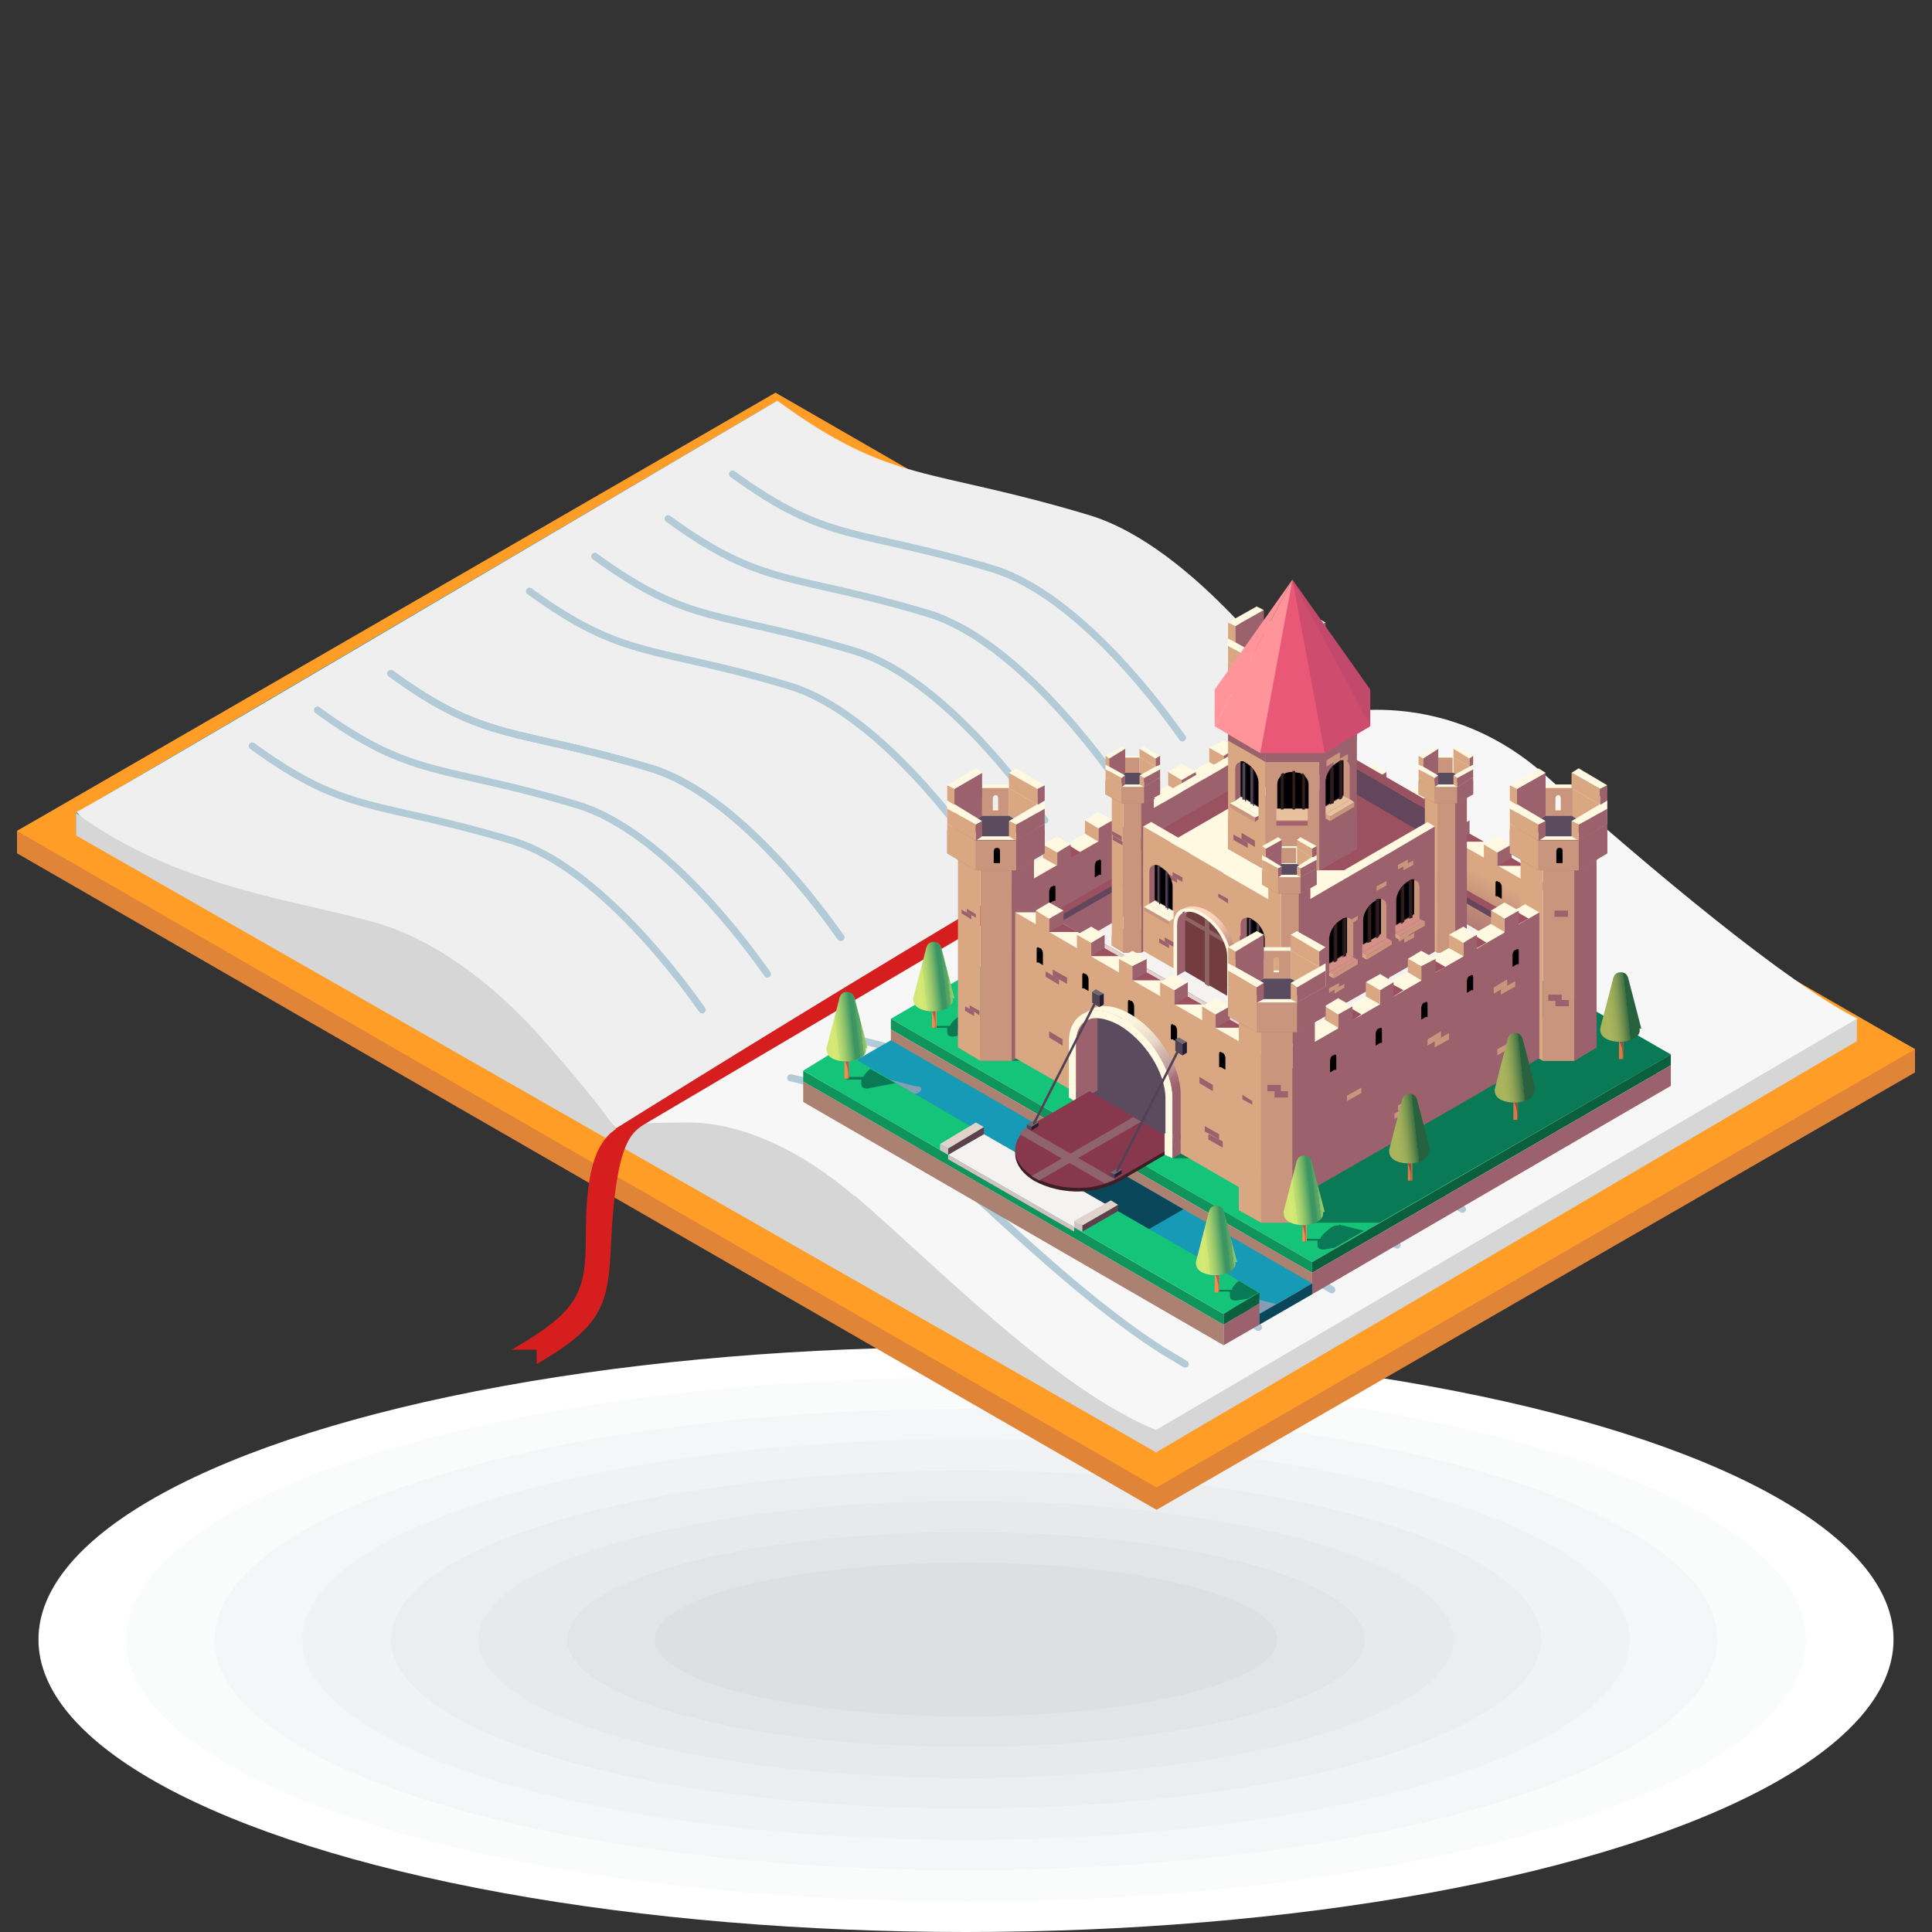 <?xml version="1.0" encoding="UTF-8"?>
<svg xmlns="http://www.w3.org/2000/svg" xmlns:xlink="http://www.w3.org/1999/xlink" version="1.1" viewBox="0 0 216 216">
  <rect x="0" y="0" width="216" height="216" fill="#333333" stroke="none"/>
  <!-- Generator: Adobe Illustrator 29.3.1, SVG Export Plug-In . SVG Version: 2.1.0 Build 151)  -->
  <defs>
    <style>
      .st0 {
        fill: #f5f6f7;
      }

      .st1 {
        fill: #3e54a3;
      }

      .st2 {
        fill: #321d1a;
      }

      .st3 {
        fill: #ecedee;
      }

      .st4 {
        fill: #6d6971;
      }

      .st5 {
        fill: #8f646e;
      }

      .st6 {
        fill: #116a87;
      }

      .st7 {
        fill: #d6d6d6;
      }

      .st8 {
        fill: #504356;
      }

      .st9 {
        fill: #122571;
      }

      .st10 {
        fill: url(#_ÂÁ_Ï_ÌÌ_È_ËÂÌÚ_111);
      }

      .st11 {
        fill: url(#_ÂÁ_Ï_ÌÌ_È_ËÂÌÚ_114);
      }

      .st12 {
        fill: url(#_ÂÁ_Ï_ÌÌ_È_ËÂÌÚ_112);
      }

      .st13 {
        fill: #ff959a;
      }

      .st14 {
        fill: #fcb040;
      }

      .st15 {
        fill: #cef3ff;
      }

      .st16 {
        fill: #849eb5;
        mix-blend-mode: multiply;
      }

      .st17 {
        fill: #fdb724;
      }

      .st18 {
        fill: #ea5878;
      }

      .st19 {
        fill: #0a603d;
      }

      .st20 {
        fill: #efefef;
      }

      .st21 {
        fill: #ab8171;
      }

      .st22 {
        fill: #dde0e2;
      }

      .st23 {
        fill: #27debf;
      }

      .st24 {
        fill: #9a5160;
      }

      .st25 {
        fill: url(#linear-gradient);
      }

      .st26 {
        fill: url(#_ÂÁ_Ï_ÌÌ_È_ËÂÌÚ_9);
      }

      .st27 {
        fill: url(#_ÂÁ_Ï_ÌÌ_È_ËÂÌÚ_5);
      }

      .st28 {
        fill: #241c35;
      }

      .st29 {
        fill: #14c579;
      }

      .st30 {
        fill: #606060;
      }

      .st31, .st32 {
        isolation: isolate;
      }

      .st33 {
        stroke-width: .8px;
      }

      .st33, .st34 {
        fill: none;
        stroke: #b2cbd6;
        stroke-linecap: round;
        stroke-miterlimit: 10;
      }

      .st34 {
        stroke-width: .8px;
      }

      .st35 {
        fill: #8f6465;
      }

      .st36 {
        fill: #5a4b5f;
      }

      .st37 {
        fill: #ca957d;
      }

      .st38 {
        fill: #0a4659;
      }

      .st39 {
        fill: #f1fcff;
      }

      .st40 {
        fill: #d9a782;
      }

      .st41 {
        fill: #0a4a80;
      }

      .st42 {
        fill: #344593;
      }

      .st43 {
        fill: #0f945b;
      }

      .st44 {
        fill: #2e5677;
      }

      .st45 {
        fill: #e2e4e6;
      }

      .st46 {
        fill: #d39086;
      }

      .st47 {
        fill: #ff9d26;
      }

      .st48 {
        fill: #f0f2f3;
      }

      .st49 {
        fill: #fff;
      }

      .st50 {
        fill: #2e4490;
      }

      .st51 {
        fill: #e08438;
      }

      .st52 {
        fill: #733d3f;
      }

      .st53 {
        fill: #82294d;
      }

      .st54 {
        fill: #5f3f4c;
      }

      .st55 {
        fill: #a67867;
      }

      .st56 {
        fill: #fff7b0;
      }

      .st57 {
        fill: #9b616d;
      }

      .st58 {
        fill: #f19729;
      }

      .st59 {
        fill: #3a1f26;
      }

      .st60 {
        fill: #f7f7f7;
      }

      .st61 {
        fill: #e2d2cc;
      }

      .st62 {
        fill: #d67c44;
      }

      .st63 {
        fill: #9b5160;
      }

      .st64 {
        fill: #f5f2f2;
      }

      .st65 {
        fill: #e7c09d;
      }

      .st66 {
        fill: #c1496c;
      }

      .st67 {
        fill: #f18c4d;
      }

      .st32 {
        fill: #031f60;
        opacity: .5;
      }

      .st68 {
        fill: #a76458;
      }

      .st69 {
        fill: #169ab5;
      }

      .st70 {
        fill: #d61e1e;
      }

      .st71 {
        fill: #ffcb49;
      }

      .st72 {
        fill: #ff51ce;
      }

      .st73 {
        fill: #0a7956;
      }

      .st74 {
        fill: #bbdfff;
      }

      .st75 {
        fill: #fafbfb;
      }

      .st76 {
        fill: #d1c3c3;
      }

      .st77 {
        fill: #e7478d;
      }

      .st78 {
        fill: #e7e9ea;
      }

      .st79 {
        fill: #8c544a;
      }

      .st80 {
        fill: #1bbc9d;
      }

      .st81 {
        fill: #bf2878;
      }

      .st82 {
        fill: url(#_ÂÁ_Ï_ÌÌ_È_ËÂÌÚ_1141);
      }

      .st83 {
        fill: url(#_ÂÁ_Ï_ÌÌ_È_ËÂÌÚ_1142);
      }

      .st84 {
        fill: url(#_ÂÁ_Ï_ÌÌ_È_ËÂÌÚ_1143);
      }

      .st85 {
        fill: #d6e6ff;
      }

      .st86 {
        display: none;
      }

      .st87 {
        fill: #a33d64;
      }

      .st88 {
        fill: #fff9e1;
      }

      .st89 {
        fill: #87384c;
      }

      .st90 {
        fill: #a2626e;
      }

      .st91 {
        fill: #ede6a0;
      }

      .st92 {
        fill: url(#_ÂÁ_Ï_ÌÌ_È_ËÂÌÚ_11);
      }

      .st93 {
        fill: url(#_ÂÁ_Ï_ÌÌ_È_ËÂÌÚ_10);
      }

      .st94 {
        fill: #2f90bd;
      }

      .st95 {
        fill: #64465c;
      }

      .st96 {
        fill: #ce4c6e;
      }
    </style>
    <linearGradient id="linear-gradient" x1="104.8" y1="-1960.2" x2="104.6" y2="-1960.5" gradientTransform="translate(0 -1840) scale(1 -1)" gradientUnits="userSpaceOnUse">
      <stop offset="0" stop-color="#78aced"/>
      <stop offset="1" stop-color="#4f7bb3"/>
    </linearGradient>
    <linearGradient id="_ÂÁ_Ï_ÌÌ_È_ËÂÌÚ_114" data-name="¡ÂÁ˚ÏˇÌÌ˚È „‡‰ËÂÌÚ 114" x1="101.9" y1="109.5" x2="106.4" y2="109" gradientUnits="userSpaceOnUse">
      <stop offset="0" stop-color="#c2e276"/>
      <stop offset="0" stop-color="#c9e475"/>
      <stop offset="0" stop-color="#d2e874"/>
      <stop offset=".2" stop-color="#d5e974"/>
      <stop offset=".3" stop-color="#d0e673"/>
      <stop offset=".3" stop-color="#c3df72"/>
      <stop offset=".4" stop-color="#add36f"/>
      <stop offset=".5" stop-color="#8ec26c"/>
      <stop offset=".6" stop-color="#67ad67"/>
      <stop offset=".7" stop-color="#3a9563"/>
      <stop offset=".8" stop-color="#3e9763"/>
      <stop offset=".8" stop-color="#4b9e64"/>
      <stop offset=".9" stop-color="#61aa67"/>
      <stop offset=".9" stop-color="#80bb6a"/>
      <stop offset="1" stop-color="#a8d06f"/>
      <stop offset="1" stop-color="#d2e774"/>
    </linearGradient>
    <linearGradient id="_ÂÁ_Ï_ÌÌ_È_ËÂÌÚ_5" data-name="¡ÂÁ˚ÏˇÌÌ˚È „‡‰ËÂÌÚ 5" x1="161.2" y1="91.8" x2="153.6" y2="108.4" gradientUnits="userSpaceOnUse">
      <stop offset=".2" stop-color="#d9a782"/>
      <stop offset=".4" stop-color="#bf8a79"/>
      <stop offset=".6" stop-color="#ab7372"/>
      <stop offset=".8" stop-color="#9f656e"/>
      <stop offset="1" stop-color="#9b616d"/>
    </linearGradient>
    <linearGradient id="_ÂÁ_Ï_ÌÌ_È_ËÂÌÚ_9" data-name="¡ÂÁ˚ÏˇÌÌ˚È „‡‰ËÂÌÚ 9" x1="133.1" y1="102.4" x2="137.6" y2="107.9" gradientUnits="userSpaceOnUse">
      <stop offset="0" stop-color="#ffd6be"/>
      <stop offset=".2" stop-color="#fbd2ba"/>
      <stop offset=".4" stop-color="#f2c7b0"/>
      <stop offset=".5" stop-color="#e3b4a0"/>
      <stop offset=".7" stop-color="#cd9a89"/>
      <stop offset=".9" stop-color="#b1786b"/>
      <stop offset="1" stop-color="#96574e"/>
    </linearGradient>
    <linearGradient id="_ÂÁ_Ï_ÌÌ_È_ËÂÌÚ_10" data-name="¡ÂÁ˚ÏˇÌÌ˚È „‡‰ËÂÌÚ 10" x1="123.7" y1="113.7" x2="130.6" y2="122.3" gradientUnits="userSpaceOnUse">
      <stop offset="0" stop-color="#fff9e1"/>
      <stop offset=".2" stop-color="#fcf5de"/>
      <stop offset=".3" stop-color="#f5ead5"/>
      <stop offset=".5" stop-color="#e8d7c7"/>
      <stop offset=".6" stop-color="#d7bdb3"/>
      <stop offset=".8" stop-color="#c19b99"/>
      <stop offset=".9" stop-color="#a6727a"/>
      <stop offset="1" stop-color="#9b616d"/>
    </linearGradient>
    <linearGradient id="_ÂÁ_Ï_ÌÌ_È_ËÂÌÚ_11" data-name="¡ÂÁ˚ÏˇÌÌ˚È „‡‰ËÂÌÚ 11" x1="178.7" y1="112.9" x2="183.3" y2="112.4" gradientUnits="userSpaceOnUse">
      <stop offset="0" stop-color="#99ae5d"/>
      <stop offset="0" stop-color="#9eb05d"/>
      <stop offset="0" stop-color="#a7b35d"/>
      <stop offset=".2" stop-color="#aab55d"/>
      <stop offset=".3" stop-color="#a5b25b"/>
      <stop offset=".4" stop-color="#98a958"/>
      <stop offset=".5" stop-color="#829b53"/>
      <stop offset=".6" stop-color="#63874c"/>
      <stop offset=".7" stop-color="#3c6e42"/>
      <stop offset=".7" stop-color="#28613e"/>
    </linearGradient>
    <linearGradient id="_ÂÁ_Ï_ÌÌ_È_ËÂÌÚ_1141" data-name="¡ÂÁ˚ÏˇÌÌ˚È „‡‰ËÂÌÚ 114" x1="92.1" y1="115.1" x2="96.7" y2="114.6" xlink:href="#_ÂÁ_Ï_ÌÌ_È_ËÂÌÚ_114"/>
    <linearGradient id="_ÂÁ_Ï_ÌÌ_È_ËÂÌÚ_111" data-name="¡ÂÁ˚ÏˇÌÌ˚È „‡‰ËÂÌÚ 11" x1="166.9" y1="119.7" x2="171.5" y2="119.2" xlink:href="#_ÂÁ_Ï_ÌÌ_È_ËÂÌÚ_11"/>
    <linearGradient id="_ÂÁ_Ï_ÌÌ_È_ËÂÌÚ_112" data-name="¡ÂÁ˚ÏˇÌÌ˚È „‡‰ËÂÌÚ 11" x1="155.1" y1="126.5" x2="159.6" y2="126" xlink:href="#_ÂÁ_Ï_ÌÌ_È_ËÂÌÚ_11"/>
    <linearGradient id="_ÂÁ_Ï_ÌÌ_È_ËÂÌÚ_1142" data-name="¡ÂÁ˚ÏˇÌÌ˚È „‡‰ËÂÌÚ 114" x1="143.3" y1="133.4" x2="147.8" y2="132.9" xlink:href="#_ÂÁ_Ï_ÌÌ_È_ËÂÌÚ_114"/>
    <linearGradient id="_ÂÁ_Ï_ÌÌ_È_ËÂÌÚ_1143" data-name="¡ÂÁ˚ÏˇÌÌ˚È „‡‰ËÂÌÚ 114" x1="133.5" y1="139" x2="138.1" y2="138.5" xlink:href="#_ÂÁ_Ï_ÌÌ_È_ËÂÌÚ_114"/>
  </defs>
  <g class="st31">
    <g id="Layer_1">
      <g>
        <ellipse class="st49" cx="108" cy="183.3" rx="103.7" ry="32.7"/>
        <ellipse class="st75" cx="108" cy="183.3" rx="93.9" ry="29.3"/>
        <ellipse class="st0" cx="108" cy="183.3" rx="84" ry="25.8"/>
        <ellipse class="st48" cx="108" cy="183.3" rx="74.2" ry="22.4"/>
        <ellipse class="st3" cx="108" cy="183.3" rx="64.3" ry="18.9"/>
        <ellipse class="st78" cx="108" cy="183.3" rx="54.5" ry="15.5"/>
        <ellipse class="st45" cx="108" cy="183.3" rx="44.6" ry="12"/>
        <ellipse class="st22" cx="108" cy="183.3" rx="34.8" ry="8.6"/>
      </g>
      <g id="Example" class="st86">
        <g>
          <g>
            <path class="st42" d="M128.3,116.2v-4.6h0c0-.9-.6-1.8-1.7-2.4-2.3-1.3-6-1.3-8.4,0-1.2.7-1.7,1.6-1.7,2.4h0v4.5c0,.9.6,1.8,1.7,2.4,2.3,1.3,6,1.3,8.4,0,1.2-.6,1.7-1.4,1.7-2.3h0Z"/>
            <path class="st42" d="M128.3,116.2v-4.6h0c0-.9-.6-1.8-1.7-2.4-2.3-1.3-6-1.3-8.4,0-1.2.7-1.7,1.6-1.7,2.4h0v4.5c0,.9.6,1.8,1.7,2.4,2.3,1.3,6,1.3,8.4,0,1.2-.6,1.7-1.4,1.7-2.3h0Z"/>
          </g>
          <polygon class="st1" points="122.4 106 112.7 111.6 122.4 117.2 132.2 111.6 122.4 106"/>
          <path class="st50" d="M127.3,114.4l-4.8-2.7c0,0-.2,0-.2.1s0,.2,0,.2l4.6,2.6.3-.2Z"/>
          <polygon class="st9" points="112.7 111.6 112.7 112 122.4 117.6 122.4 117.2 112.7 111.6"/>
          <polygon class="st50" points="132.2 111.6 132.2 112 122.4 117.6 122.4 117.2 132.2 111.6"/>
          <polygon class="st32" points="116.5 114.2 122.4 118.2 128.3 114.2 122.4 117.6 116.5 114.2"/>
          <path class="st74" d="M127.7,119.2c0,0-.2,0-.2-.2v-4c0-.2,0-.4-.3-.4l-4.9-2.8c0,0,0-.2,0-.2,0-.1.2-.1.2-.1l4.9,2.8c.3.2.4.4.4.7v4c0,0,0,.2,0,.2Z"/>
          <path class="st17" d="M128.3,122.3l-.3-2.7c0,0,0-.2,0-.2h0c0-.3-.2-.5-.4-.5h-.4v.2c0,0,0,.2,0,.3h0c0,0,0,.2,0,.2l-.3,2.7c0,0,0,.2.3.3h0c0,0,.2,0,.3,0h0c0,0,.2,0,.3,0h0c.2,0,.2-.2.2-.3Z"/>
        </g>
        <g>
          <path class="st77" d="M95.4,119.1c1.1-.8,1.8-2.7,1.7-4-.1-1.4-1.2-2-1.7-2.3h0c-1.1-.6-2.8-.6-3.9,0h0c-.5.3-1.5.9-1.7,2.3,0,1.3.6,3.2,1.7,4h0c.1,0,.1,0,.2,0,1,.6,2.6.6,3.6,0h.1Z"/>
          <path class="st81" d="M92.9,113.8c-.3.2-.3.4,0,.6s.8.2,1.1,0,.3-.4,0-.6c-.3-.2-.8-.2-1.1,0Z"/>
          <g>
            <path class="st23" d="M93.5,114.2s-.9,0-1.4-.7,0-1.9,0-1.9c0,0,1.1.1,1.7,1,.4.8-.3,1.6-.3,1.6Z"/>
            <path class="st80" d="M92,113.5c.5.7,1.4.7,1.4.7,0-1.6-1.4-2.6-1.4-2.6,0,0-.5,1.2,0,1.9Z"/>
          </g>
          <path class="st87" d="M93.5,114.2s0-1.3.7-1.9,1.2-.6,1.2-.6c.4,0,.9.4.7.4,0,0-.9,0-1.5.5s-.9,1.5-.9,1.6c0,0,0,.1-.1.1,0,0,0-.1,0-.1Z"/>
          <path class="st53" d="M95.4,111.7c-.1,0-.1.1.2.3.2.1.4.2.5.2h0c.2-.2-.3-.5-.7-.5Z"/>
        </g>
        <g>
          <g>
            <path class="st41" d="M109,111.8h0c-1,.6-1.9,1-2.8,1.2h-.1l-.5.2h-.1c-.1,0-.2.1-.3.1h-.1c-.1,0-.2.1-.2.1h-.1c-.5.2-.9.4-1.4.7-.1.1-.2.1-.3.2h-.1c-.4.4-2,1.6-2.9,2.6l-.6.6h-.5c-1,.3-2,.6-3,1.2-.1,0-.2,0-.3.2-.3.2-.5.3-.8.5h-.1c-.1.2-.2.2-.3.3h0c-.4.3-.9.7-1.3,1.1-.1,0-.2.2-.3.3-.3.3-.7.6-1,.9h0c-.3.3-.7.5-1,.8-.2.2-.5.3-.7.5h-.1l13.7,8.3h.1c.8-.5,1.7-1.2,2.5-1.9.5-.5,1.1-.9,1.7-1.4,1.2-.9,2.3-1.5,3.2-1.8.7-.3,1.4-.5,2.1-.6l.5-.6c.7-.7,1.5-1.3,2.4-1.8,1.5-1,3.2-1.8,4.9-2.5.6-.2,1.2-.5,1.6-.7h.2c0,0-13.9-8.5-13.9-8.5Z"/>
            <g>
              <g>
                <path class="st39" d="M122.1,119.7c-.5.3-.7.4-1.2.6-.3,0-.5.2-.8.3-.2,0-.3,0-.5,0-.7.2-1.4.4-2,.8-.2,0-.4.2-.6.3-1.3.8-2.6,2-3.9,3.5l-2.5-1.5-11-6.7c1.3-1.5,2.6-2.7,3.9-3.5.2-.1.4-.2.6-.3.7-.4,1.4-.6,2-.8.2,0,.3-.1.5-.1.3-.1.5-.2.8-.3.5-.2.7-.3,1.2-.6l13.5,8.2Z"/>
                <path class="st39" d="M113.1,125.3c-1.3,0-2.6.5-3.9,1.3-.2,0-.4.2-.6.4-.7.5-1.4,1-2,1.7-.2.2-.3.3-.5.4-.3.3-.6.5-.9.7-.5.4-.8.6-1.3.9l-13.4-8.2c.5-.3.8-.5,1.3-.9.3-.2.6-.5.9-.7.2,0,.3-.3.5-.4.7-.6,1.4-1.2,2-1.7.2,0,.4-.3.6-.4,1.3-.8,2.6-1.2,3.9-1.3l11,6.7,2.4,1.5Z"/>
              </g>
              <polygon class="st85" points="90.5 122.5 90.3 123.3 103.7 131.5 103.9 130.7 90.5 122.5"/>
              <path class="st15" d="M122.4,120.1c-.9.6-1.8,1-2.7,1.2h0c0,0-.2,0-.3,0,0,0-.2,0-.3,0s-.2,0-.3,0c-.6.2-1.2.5-1.8.9,0,0-.2,0-.3.2-1,.7-2,1.5-3,2.5l-.6.6h-.6c-1,.3-2,.6-3,1.2-.1,0-.2,0-.3.2-.3.2-.5.3-.8.5-.6.4-1.1.9-1.7,1.4-.1,0-.2.2-.3.3-.9.9-1.8,1.6-2.7,2.2l.2-.8c.5-.3.8-.5,1.3-.9.3-.2.6-.5.9-.7.2,0,.3-.3.5-.4.7-.6,1.4-1.2,2-1.7.2,0,.4-.3.6-.4,1.3-.8,2.6-1.2,3.9-1.3,1.3-1.5,2.6-2.7,3.9-3.5.2,0,.4-.2.6-.3.7-.4,1.4-.6,2-.8.2,0,.3,0,.5,0,.3,0,.5-.2.8-.3.5-.2.7-.3,1.2-.6l.4.3Z"/>
            </g>
            <g>
              <path class="st30" d="M100.8,117.6q.1,0,0,0c1.2-1.4,2.5-2.5,3.7-3.2.2-.1.4-.2.5-.3.7-.3,1.3-.6,2-.8.2,0,.3-.1.5-.1.3-.1.5-.2.8-.3.4-.2.7-.3,1.1-.5h0c0-.2,0-.1-.1-.1-.4.2-.6.3-1,.5-.3.1-.5.2-.8.3-.2.1-.3.1-.5.1-.7.2-1.3.4-2,.8-.2.1-.4.2-.6.3-1.1.8-2.4,1.9-3.6,3.3,0,0,0,0,0,0h0Z"/>
              <path class="st30" d="M108.4,113.6c-.2.1-.3.1-.5.1-.7.2-1.3.4-2,.8-.2.1-.4.2-.6.3-1.2.7-2.5,1.8-3.7,3.2h0c1.2-1.3,2.5-2.4,3.7-3.1.2-.1.4-.2.6-.3.7-.4,1.3-.6,2-.8.2,0,.4,0,.5-.2.3,0,.6-.1.8-.2.4-.2.6-.3,1-.5h0q0-.1-.1-.1c-.4.2-.6.3-1,.5-.2.1-.4.2-.7.3Z"/>
              <path class="st30" d="M109.2,114.1c-.2.1-.3.1-.5.1-.7.2-1.3.4-2,.8-.2,0-.4.2-.6.3-1.2.7-2.5,1.8-3.7,3.2h0c1.2-1.3,2.5-2.4,3.7-3.1.2,0,.4-.2.6-.3.7-.4,1.4-.6,2-.8.2,0,.4,0,.5-.2.3,0,.6-.1.8-.2.4-.2.6-.3,1-.5h0q0-.1-.1-.1c-.4.2-.6.3-1,.5-.1.1-.4.2-.7.3Z"/>
              <path class="st30" d="M110.1,114.5c-.2.1-.3.1-.5.1-.7.2-1.3.4-2,.8-.2,0-.4.2-.6.3-1.2.7-2.5,1.8-3.7,3.2h0c1.2-1.3,2.5-2.4,3.7-3.1.2,0,.4-.2.6-.3.7-.4,1.4-.6,2-.8.1,0,.3,0,.5-.2.3,0,.6-.1.8-.2.4-.2.6-.3,1-.5h0q0-.1-.1-.1c-.4.2-.6.3-1,.5-.2.2-.5.3-.7.3Z"/>
              <path class="st30" d="M110.9,115c-.2,0-.3,0-.5,0-.7.2-1.4.4-2,.8-.2,0-.4.2-.6.3-1.2.7-2.5,1.9-3.7,3.2h0c1.2-1.3,2.5-2.4,3.7-3.1.2,0,.4-.2.6-.3.7-.4,1.4-.6,2-.8.2,0,.4,0,.5-.2.3,0,.6-.1.8-.2.4-.2.6-.3,1-.5h0q0-.1-.1-.1c-.4.2-.6.3-1,.5-.2.1-.5.2-.7.3Z"/>
              <path class="st30" d="M111.7,115.5c-.2,0-.3,0-.5,0-.7.2-1.4.4-2,.8-.2,0-.4.2-.6.3-1.2.7-2.5,1.9-3.7,3.2h0c1.2-1.3,2.5-2.4,3.7-3.1.2,0,.4-.2.6-.3.7-.4,1.4-.6,2-.8.2,0,.4-.1.5-.2.3,0,.6,0,.8-.2.4-.2.6-.3,1-.5h0q0-.1-.1-.1c-.3.2-.6.3-.9.5-.3.1-.5.2-.8.3Z"/>
              <path class="st30" d="M112.6,116c-.2,0-.3,0-.5,0-.7.2-1.4.4-2.1.8-.2,0-.4.2-.6.3-1.2.7-2.5,1.9-3.8,3.3h0c1.2-1.3,2.5-2.4,3.7-3.1.2,0,.4-.2.6-.3.7-.4,1.4-.6,2-.8.3,0,.5-.2.7-.3.3,0,.6,0,.8-.2.4-.2.6-.3.9-.5h0q0,0-.1,0c-.3.2-.5.3-.9.4-.2.2-.5.3-.7.4Z"/>
              <path class="st30" d="M113.4,116.5c-.2,0-.3,0-.5,0-.7.2-1.4.4-2.1.8-.2,0-.4.2-.6.3-1.2.7-2.5,1.9-3.8,3.3h0c1.2-1.3,2.5-2.4,3.7-3.1.2,0,.4-.2.6-.3.7-.4,1.4-.6,2-.8.4,0,.5-.2.7-.3.3,0,.5,0,.8-.2.4-.2.6-.3.9-.4h0q0,0-.1,0c-.3.2-.5.3-.9.4-.2,0-.5.2-.7.3Z"/>
              <path class="st30" d="M114.2,116.9c-.2,0-.3,0-.5.2-.7.2-1.4.4-2.1.8-.2,0-.4.2-.6.3-1.2.7-2.5,1.9-3.8,3.3h0c1.2-1.3,2.5-2.4,3.8-3.2.2,0,.4-.2.6-.3.7-.4,1.4-.6,2-.8.3,0,.5,0,.6-.3.3,0,.5,0,.8-.2.4-.2.6-.2.9-.4h0q0,0,0,0c-.3.2-.5.3-.9.4-.2.2-.4.3-.7.3Z"/>
              <path class="st30" d="M115,117.4c-.2,0-.3,0-.5,0-.7.2-1.4.4-2.1.8-.2,0-.4.2-.6.3-1.2.7-2.6,1.9-3.8,3.3h0c1.2-1.3,2.5-2.4,3.8-3.2.2,0,.4-.2.6-.3.7-.4,1.4-.6,2-.8.3,0,.5,0,.6-.2.3,0,.5,0,.8-.2.4-.2.6-.2.9-.4h0q0,0,0,0c-.3.2-.5.3-.9.4-.1,0-.4.2-.7.3Z"/>
              <path class="st30" d="M115.9,117.9c-.2,0-.3,0-.5,0-.7.2-1.4.4-2.1.8-.2,0-.4.2-.6.3-1.2.8-2.6,1.9-3.8,3.3h0c1.2-1.3,2.5-2.4,3.8-3.2.2,0,.4-.2.6-.3.7-.4,1.4-.6,2.1-.8.2,0,.3,0,.5-.2.3,0,.5,0,.8-.2.3,0,.6-.2.9-.4h0q0,0,0,0c-.3.2-.5.3-.8.4-.3,0-.6.2-.8.3Z"/>
              <path class="st30" d="M116.7,118.4c-.2,0-.3,0-.5,0-.7.2-1.4.4-2.1.8-.2,0-.4.2-.6.3-1.2.8-2.6,1.9-3.8,3.3h0c1.2-1.3,2.6-2.4,3.8-3.2.2,0,.4-.2.6-.3.7-.4,1.4-.6,2.1-.8.2,0,.4-.1.5-.2.3,0,.5,0,.8-.2.3,0,.5-.2.8-.4h0q0,0,0,0c-.3.2-.5.3-.8.4-.2,0-.4.2-.7.3Z"/>
              <path class="st30" d="M117.5,118.8c-.2,0-.3,0-.5,0-.7.2-1.4.4-2.1.8-.2,0-.4.2-.6.3-1.3.8-2.6,1.9-3.8,3.3h0c1.2-1.3,2.6-2.5,3.8-3.2.2,0,.4-.2.6-.3.7-.4,1.4-.6,2.1-.8.2,0,.4,0,.5-.2.3,0,.5,0,.8-.2.3,0,.5-.2.8-.4h0q0,0,0,0c-.3.2-.5.2-.8.4-.2.2-.4.3-.7.3Z"/>
              <path class="st30" d="M118.4,119.3c-.2,0-.3,0-.5,0-.7.2-1.4.4-2.1.8-.2,0-.4.2-.6.3-1.3.8-2.6,1.9-3.8,3.3h0c1.3-1.3,2.6-2.5,3.8-3.2.2,0,.4-.2.6-.3.7-.4,1.4-.6,2.1-.8.2,0,.3,0,.5-.2.3,0,.5,0,.8-.2.3,0,.5-.2.8-.4h0q0,0,0,0c-.2,0-.4.2-.8.4-.2.2-.5.2-.7.3Z"/>
              <path class="st30" d="M120.7,119.2c-.3,0-.5.2-.8.4-.3,0-.5.2-.8.3-.2,0-.3,0-.5,0-.7.2-1.4.4-2.1.8-.2,0-.4.2-.6.3-1.3.8-2.6,1.9-3.9,3.3h0c1.3-1.3,2.6-2.5,3.8-3.2.2,0,.4-.2.6-.3.7-.4,1.4-.6,2.1-.8.2,0,.3,0,.5,0,.2,0,.5-.2.8-.3.5-.2.7-.3.9-.5,0,0,0,0,0,0,0,0,0,0,0,0Z"/>
              <path class="st30" d="M93.6,121.6c.2,0,.3-.3.5-.4.7-.6,1.3-1.2,2-1.7.2,0,.4-.2.6-.4,1.2-.7,2.5-1.2,3.7-1.3h0q0,0-.1,0c-1.2,0-2.5.5-3.7,1.3-.2,0-.4.2-.6.4-.7.5-1.4,1-2,1.7-.1.2-.3.3-.4.5-.4.2-.7.4-.9.7-.4.3-.7.5-1,.7h0c.3-.1.6-.3,1-.6s.6-.5.9-.8Z"/>
              <path class="st30" d="M94.5,122.1c.2,0,.3-.3.5-.4.7-.6,1.3-1.2,2-1.7.2,0,.4-.2.6-.4,1.2-.7,2.5-1.2,3.7-1.2h0c0,0,0-.2-.1,0-1.2,0-2.5.5-3.7,1.3-.2,0-.4.2-.6.4-.7.5-1.4,1-2,1.7-.2.1-.3.2-.4.4-.4.2-.7.4-.9.7-.4.3-.7.5-1,.7h0c.3-.1.6-.3,1-.6.3-.3.6-.5.9-.8Z"/>
              <path class="st30" d="M95.3,122.6c.2,0,.3-.3.5-.4.7-.6,1.3-1.2,2-1.7.2,0,.4-.3.6-.4,1.2-.7,2.4-1.2,3.6-1.2h0c0-.2,0,0-.1,0-1.2,0-2.5.5-3.7,1.3-.2,0-.4.2-.6.4-.7.5-1.4,1-2,1.7,0,0-.2.2-.3.4-.4.2-.7.4-.9.7-.4.3-.7.5-1,.7h0c.3-.1.6-.3,1-.6.3-.3.6-.5.9-.8Z"/>
              <path class="st30" d="M96.1,123.1c.2,0,.3-.3.5-.4.7-.6,1.3-1.2,2-1.7.2,0,.4-.3.6-.4,1.2-.7,2.4-1.1,3.6-1.2h0q0,0-.1,0c-1.2,0-2.4.5-3.6,1.3-.2,0-.4.2-.6.4-.7.5-1.4,1-2,1.7-.2,0-.3.2-.4.4-.4.2-.6.4-.9.7-.4.3-.7.5-1,.7h0c.3-.1.6-.3,1-.6.3-.3.6-.5.9-.8Z"/>
              <path class="st30" d="M96.9,123.6c.2,0,.3-.3.5-.4.7-.6,1.3-1.2,2-1.7.2,0,.4-.3.6-.4,1.2-.7,2.4-1.1,3.6-1.2h0q0,0-.1,0c-1.2,0-2.4.5-3.6,1.3-.2,0-.4.2-.6.4-.7.5-1.4,1-2,1.7,0,0-.3.2-.4.4-.4.2-.6.4-.9.7-.4.3-.7.5-1,.7h0c.3-.1.6-.3,1-.6.3-.3.6-.6.9-.8Z"/>
              <path class="st30" d="M97.7,124.1c.2,0,.3-.3.5-.4.7-.6,1.3-1.2,2-1.7.2,0,.4-.3.6-.4,1.2-.7,2.4-1.1,3.5-1.2h0q0,0-.1,0c-1.2,0-2.4.6-3.6,1.3-.2,0-.4.2-.6.4-.7.5-1.4,1-2,1.7,0,0-.2.1-.3.4-.4.2-.6.4-.9.7-.4.3-.7.5-1,.7h0c.3-.1.6-.3,1-.6s.6-.6.9-.8Z"/>
              <path class="st30" d="M98.6,124.5c.2,0,.3-.3.5-.4.7-.6,1.3-1.2,2-1.7.2,0,.4-.3.6-.4,1.1-.7,2.4-1.1,3.5-1.2h0c0-.2,0,0-.1,0-1.2,0-2.4.6-3.5,1.3-.2,0-.4.2-.6.4-.7.5-1.4,1-2,1.7-.2.1-.4.2-.4.4-.4.2-.6.4-.9.7-.4.3-.7.5-1,.7h0c.3-.1.6-.3,1-.6.3-.2.6-.5.9-.8Z"/>
              <path class="st30" d="M99.4,125c.2,0,.3-.3.5-.4.7-.6,1.3-1.2,2-1.7.2,0,.4-.3.6-.4,1.1-.7,2.3-1.1,3.5-1.2h0c0-.2,0,0-.1,0-1.2,0-2.4.6-3.5,1.3-.2,0-.4.2-.6.4-.7.5-1.4,1-2.1,1.7,0,.1-.2.2-.3.4-.4.2-.6.4-.9.7-.4.3-.7.5-1,.7h0c.3-.1.6-.3,1.1-.6.2-.3.5-.5.8-.8Z"/>
              <path class="st30" d="M100.2,125.5c.2,0,.3-.3.5-.4.7-.6,1.4-1.2,2-1.7.2,0,.4-.3.6-.4,1.1-.7,2.3-1.1,3.4-1.2h0c0-.2,0,0-.1,0-1.1,0-2.3.6-3.5,1.3-.2,0-.4.2-.6.4-.7.5-1.4,1-2.1,1.7,0,.1-.1.2-.2.4-.4.2-.6.4-.9.6-.4.3-.7.5-1.1.7h0c.3-.1.6-.3,1.1-.7.3,0,.6-.3.9-.6Z"/>
              <path class="st30" d="M101,126c.2,0,.3-.3.5-.4.7-.6,1.4-1.2,2-1.7.2,0,.4-.3.6-.4,1.1-.7,2.3-1.1,3.4-1.2h0c0-.2,0,0-.1,0-1.1,0-2.3.6-3.5,1.3-.2,0-.4.2-.6.4-.7.5-1.4,1.1-2.1,1.7.1,0,0,.2-.2.4-.4.2-.6.4-.9.6-.4.3-.7.6-1.1.8h0c.3-.1.7-.3,1.1-.7.3-.2.6-.4.9-.7Z"/>
              <path class="st30" d="M101.8,126.5c.2,0,.3-.3.5-.4.7-.6,1.4-1.2,2-1.7.2,0,.4-.3.6-.4,1.1-.7,2.3-1.1,3.4-1.2h0q0,0-.1,0c-1.1,0-2.3.6-3.4,1.3-.2,0-.4.2-.6.4-.7.5-1.4,1.1-2.1,1.7,0,0-.2.2-.3.4-.4.2-.6.4-.9.6-.4.3-.7.6-1.1.8h0c.3-.1.7-.3,1.1-.7.4-.2.6-.5.9-.7Z"/>
              <path class="st30" d="M102.6,127c.2,0,.3-.3.5-.4.7-.6,1.4-1.2,2.1-1.7.2,0,.4-.3.6-.4,1.1-.7,2.3-1.1,3.4-1.2h0q0,0-.1,0c-1.1.2-2.3.6-3.4,1.3-.2,0-.4.2-.6.4-.7.5-1.4,1.1-2.1,1.7-.1,0-.3.2-.4.4-.4.2-.6.4-.9.6-.4.3-.8.6-1.1.8h0c.3-.1.7-.3,1.1-.7.4-.2.7-.5.9-.7Z"/>
              <path class="st30" d="M103.5,127.5c.2,0,.3-.3.5-.4.7-.6,1.4-1.2,2.1-1.7.2,0,.4-.3.6-.4,1.1-.7,2.2-1.1,3.3-1.2h0q0,0-.1,0c-1.1.2-2.3.6-3.4,1.3-.2,0-.4.2-.6.4-.7.5-1.4,1.1-2.1,1.7,0,0-.3.1-.3.4-.4.2-.6.4-.9.6-.4.3-.8.6-1.1.8h0c.3-.1.7-.3,1.1-.7.3-.2.6-.5.9-.7Z"/>
              <path class="st30" d="M104.3,127.9c.2,0,.3-.3.5-.4.7-.7,1.4-1.2,2.1-1.7.2,0,.4-.3.6-.4,1.1-.6,2.2-1.1,3.3-1.2h0q0,0-.1,0c-1.1.2-2.3.6-3.3,1.3-.2,0-.4.2-.6.4-.7.5-1.4,1.1-2.1,1.7-.2,0-.3.2-.4.4-.4.2-.6.4-.9.6-.4.3-.8.6-1.1.8h0c.4-.1.7-.3,1.1-.7.3-.2.6-.4.9-.7Z"/>
              <path class="st30" d="M108.2,125.8c-.2,0-.4.2-.6.4-.7.5-1.4,1.1-2.1,1.7-.2,0-.3.3-.5.4-.3.3-.6.5-.9.7-.4.3-.8.6-1.1.8h0c.4-.1.7-.3,1.1-.7.3-.2.6-.5.9-.7.2,0,.3-.3.5-.4.7-.7,1.4-1.2,2.1-1.7.2,0,.4-.3.6-.5,1.1-.6,2.2-1,3.3-1.2h0q0,0-.1,0c-1,.2-2.2.7-3.2,1.3Z"/>
            </g>
          </g>
          <g>
            <g>
              <g>
                <g class="st31">
                  <path class="st58" d="M112.1,124.9l-7.9-4.6h-.1c0,0,8,4.6,8,4.6h0Z"/>
                  <path class="st14" d="M112.2,124.6q-.1,0-.1.2l-7.9-4.6v-.2c.1,0,8,4.6,8,4.6Z"/>
                  <path class="st71" d="M112.4,124.5h-.1s-.1,0-.1,0l-8-4.6h.2c0,0,8,4.5,8,4.5Z"/>
                </g>
                <polygon class="st44" points="113.3 125.2 113.3 125.3 113.3 125.3 113.3 125.3 113.2 125.3 113.3 125.3 113.3 125.2"/>
                <path d="M113.3,125.2l-.3-.2h-.2c0,0,.5.2.5.2q0,0,0,0t0,0Z"/>
                <path class="st72" d="M104.7,120h-.2c0,.2-.1.2-.1.3h0c0,0-.4-.2-.4-.2,0,0-.1,0-.1,0s0,0,.1-.2c0,0,.1,0,.1,0h.1l.5.3Z"/>
                <path class="st91" d="M112.4,124.5h0Z"/>
              </g>
              <path class="st56" d="M112.4,124.5h-.2c0,0-.1.2-.1.3h0c0,0,.8.4.8.4h0s0,0,.1,0h.1l-.7-.6Z"/>
            </g>
            <path class="st25" d="M105.1,120.3h0l-.4-.3h-.2c-.1,0-.1,0-.1,0,0,0-.1,0-.1.2,0,0,0,0,.1,0h.1l.3.2h.1q0,0,0,0h0c0,0,.1-.2.1-.2h0c0-.1,0-.2.1-.1h0Z"/>
          </g>
        </g>
      </g>
      <g>
        <g>
          <polygon class="st51" points="150.4 81.8 150.4 81.8 86.7 45.1 1.9 92.9 1.9 95.4 129.3 168.8 214.1 119.9 214.1 117.3 150.4 81.8"/>
          <polygon class="st47" points="150.4 80.6 150.4 80.6 86.7 43.9 1.9 92.9 65.6 129.6 65.6 129.6 129.3 166.3 214.1 117.3 150.4 80.6"/>
          <polygon class="st94" points="86.9 47.3 8.5 93.3 8.5 90.9 86.9 44.8 86.9 47.3"/>
          <path class="st60" d="M68.9,126.2c1-.3,78.4-46,78.4-46,0,0,13.4-4.3,25.5,6.5s27.1,23.3,34.9,27.2c-5.4,3.2-78.7,47.3-78.7,47.3,0,0-18.8-9.7-32.8-24.9-11.8-12.8-27.3-10.2-27.3-10.2Z"/>
          <path class="st20" d="M8.5,90.8c1-.3,63.1-37,78.4-46,12.9,9.4,16.6,7.3,34.9,12.8,11.8,3.6,23.1,19.5,25.5,22.6-5.4,3.2-78.4,46-78.4,46,0,0-18.4-21.5-27.1-22-24.5-1.3-33.2-13.4-33.2-13.4Z"/>
          <path class="st7" d="M95.5,133.7c-.4-.3-.8-.7-1.2-1-5.9-4.7-12-7.2-17.3-7.2-3,0-6.8,0-8.2.7-1.5-2.3-5.2-6.7-8.2-10.1-5.2-5.9-11.4-10.5-17.2-12.5-.4-.1-.8-.3-1.2-.4-9.2-2.6-22.4-4-33.7-12.3v2.5l60.4,34.5,60.4,34.5v-2.5c-11.3-4.6-24.5-18.3-33.7-26.2Z"/>
          <path class="st33" d="M140.7,148.4c-.8-.5-1.7-1-2.5-1.5-9.6-6.1-19.6-16.3-27-22.7-.4-.3-.8-.7-1.2-1-4.5-3.6-9.1-5.9-13.4-6.8"/>
          <path class="st33" d="M132.5,152.5c-.8-.5-1.7-1-2.5-1.5-9.6-6.1-19.6-16.3-27-22.7-.4-.3-.8-.7-1.2-1-4.5-3.6-9.1-5.9-13.4-6.8"/>
          <path class="st33" d="M178.2,125.7c-.8-.5-1.7-1-2.5-1.5-9.6-6.1-19.6-16.3-27-22.7-.4-.3-.8-.7-1.2-1-4.5-3.6-9.1-5.9-13.4-6.8"/>
          <path class="st33" d="M185.5,120.7c-.8-.5-1.7-1-2.5-1.5-9.6-6.1-19.6-16.3-27-22.7-.4-.3-.8-.7-1.2-1-4.5-3.6-9.1-5.9-13.4-6.8"/>
          <path class="st33" d="M148.9,144.2c-.8-.5-1.7-1-2.5-1.5-9.6-6.1-19.6-16.3-27-22.7-.4-.3-.8-.7-1.2-1-4.5-3.6-9.1-5.9-13.4-6.8"/>
          <path class="st33" d="M156.2,139.2c-.8-.5-1.7-1-2.5-1.5-9.6-6.1-19.6-16.3-27-22.7-.4-.3-.8-.7-1.2-1-4.5-3.6-9.1-5.9-13.4-6.8"/>
          <path class="st33" d="M163.5,135.2c-.8-.5-1.7-1-2.5-1.5-9.6-6.1-19.6-16.3-27-22.7-.4-.3-.8-.7-1.2-1-4.5-3.6-9.1-5.9-13.4-6.8"/>
          <polygon class="st7" points="207.6 116.4 129.2 162.4 129.2 159.9 207.6 113.9 207.6 116.4"/>
          <path class="st70" d="M147.2,80.2c-19,8.8-78.4,46-78.4,46l3.4-.6,78.1-46.1s-1.9,0-3.1.6Z"/>
          <path class="st70" d="M68.9,126.2c-2.6,1.7-3.4,5.5-3.4,12s-.9,8.4-8.3,12.7h2.8c0,0,0,1.6,0,1.6,7.3-4.2,8-6.6,8.3-13.1.5-11.5,2.2-12.8,3.9-13.8.7-.4-2.6,0-3.4.6Z"/>
          <g>
            <path class="st34" d="M81.9,53c10.7,7.8,13.8,6,29.1,10.6,9.8,3,19.3,16.2,21.2,18.9"/>
            <path class="st34" d="M74.7,58c10.7,7.8,13.8,6,29.1,10.6,9.8,3,19.3,16.2,21.2,18.9"/>
            <path class="st34" d="M66.5,62.2c10.7,7.8,13.8,6,29.1,10.6,9.8,3,19.3,16.2,21.2,18.9"/>
            <path class="st34" d="M59.2,66.1c10.7,7.8,13.8,6,29.1,10.6,9.8,3,19.3,16.2,21.2,18.9"/>
            <path class="st34" d="M43.7,75.3c10.7,7.8,13.8,6,29.1,10.6,9.8,3,19.3,16.2,21.2,18.9"/>
          </g>
          <g>
            <path class="st34" d="M43.7,75.3c10.7,7.8,13.8,6,29.1,10.6,9.8,3,19.3,16.2,21.2,18.9"/>
            <path class="st34" d="M35.5,79.4c10.7,7.8,13.8,6,29.1,10.6,9.8,3,19.3,16.2,21.2,18.9"/>
            <path class="st34" d="M28.2,83.4c10.7,7.8,13.8,6,29.1,10.6,9.8,3,19.3,16.2,21.2,18.9"/>
          </g>
        </g>
        <g>
          <g>
            <polygon class="st29" points="186.8 117.9 146.7 141.1 99.6 113.9 139.7 90.7 186.8 117.9"/>
            <polygon class="st73" points="186.8 117.9 156.2 100.3 115.5 113.1 113.1 118.6 116.4 118.6 131.1 129.5 134.4 129.5 144.5 136.7 154.2 136.7 186.8 117.9"/>
            <polygon class="st19" points="146.7 141.1 146.7 142.3 186.8 119.1 186.8 117.9 146.7 141.1"/>
            <polygon class="st43" points="99.6 113.9 99.6 115.1 146.7 142.3 146.7 141.1 99.6 113.9"/>
            <polygon class="st57" points="146.7 142.3 146.7 144.7 186.8 121.4 186.8 119.1 146.7 142.3"/>
            <polygon class="st21" points="99.6 115.1 99.6 117.5 146.7 144.7 146.7 142.3 99.6 115.1"/>
          </g>
          <g>
            <polygon class="st6" points="93.7 119.7 93.7 120.9 140.8 148.1 140.8 146.9 93.7 119.7"/>
            <polygon class="st69" points="146.7 143.5 140.8 146.9 93.7 119.7 99.6 116.3 146.7 143.5"/>
            <path class="st38" d="M126.4,138.6l5.9-3.4-10-5.8-5.6,3.2c0,0-.2.1-.3.2l10,5.8Z"/>
            <path class="st16" d="M102.6,121.5l-4-1h0c-.3,0-.7,0-1.2.5,0,0-.1,0-.2.1l2.8,1.6,2.1-.4c.5,0,.8-.2.9-.5,0-.1,0-.3-.4-.4Z"/>
            <path class="st16" d="M139.9,145h0c-.3,0-.7,0-1.2.5,0,0-.1,0-.2.1l2.2,1.3,2-1.1-2.8-.7Z"/>
            <polygon class="st38" points="140.8 146.9 140.8 148.1 146.7 144.7 146.7 143.5 140.8 146.9"/>
          </g>
          <g>
            <path class="st73" d="M112.3,114.2l-4-1h0c-.3,0-.7,0-1.2.5-.5.4-.8.7-.9,1h-1.5s0,0-.2,0c-.1,0-.2.1-.2.2,0,0,0,0,0,0h1.6c0,.2,0,.3,0,.5,0,.4.3.5.7.5h0s5.2-1,5.2-1c.5,0,.8-.2.9-.5,0-.1,0-.3-.4-.4Z"/>
            <g>
              <path class="st67" d="M104.7,112.5c-.1,0-.3,0-.5,0,0,0,0,0,0,.1v2.2s0,0,0,.1c.1,0,.3,0,.5,0,0,0,0,0,0-.1v-2.2s0,0,0-.1Z"/>
              <path class="st68" d="M104.1,113c.3.3.5,1.3.4,2,0,0,0,0,.1,0,0,0,0,0,0-.1v-2.2s0,0,0-.1c-.1,0-.3,0-.4,0,0,0-.1.1-.2.2v.2Z"/>
            </g>
            <path class="st11" d="M106.7,111.6h0l-1.4-5.4c-.1-.5-.3-.9-.9-.9s-.8.4-.9.9l-1.4,5.4h0c0,.4.1.8.6,1.1.9.5,2.3.5,3.2,0,.5-.3.7-.7.6-1.1Z"/>
          </g>
          <g>
            <g>
              <g>
                <polygon class="st21" points="89.8 120.9 89.8 123.2 136.8 150.4 136.8 148.1 89.8 120.9"/>
                <polygon class="st57" points="136.8 148.1 136.8 150.4 140.8 148.1 140.8 145.7 136.8 148.1"/>
              </g>
              <g>
                <polygon class="st43" points="89.8 119.7 89.8 120.9 136.8 148.1 136.8 146.9 89.8 119.7"/>
                <polygon class="st29" points="140.8 144.5 136.8 146.9 89.8 119.7 93.7 117.3 110 126.8 116.6 131.1 124.1 134.9 140.8 144.5"/>
                <polygon class="st19" points="136.8 146.9 136.8 148.1 140.8 145.7 140.8 144.5 136.8 146.9"/>
              </g>
            </g>
            <g>
              <polygon class="st64" points="106 129.1 120.1 137.2 124.1 134.9 110 126.8 106 129.1"/>
              <polygon class="st76" points="106 129.1 120.1 137.2 120.1 137.7 106 129.6 106 129.1"/>
              <g>
                <polygon class="st54" points="121 137 121 137.7 125 135.4 125 134.7 121 137"/>
                <g>
                  <polygon class="st61" points="121 137 125 134.7 124.2 134.2 120.1 136.5 121 137"/>
                  <polygon class="st76" points="120.1 136.5 120.1 137.2 121 137.7 121 137 120.1 136.5"/>
                </g>
              </g>
              <g>
                <polygon class="st54" points="106 128.4 106 129.1 110 126.8 110 126 106 128.4"/>
                <g>
                  <polygon class="st61" points="106 128.4 110 126 109.1 125.5 105.1 127.9 106 128.4"/>
                  <polygon class="st76" points="105.1 127.9 105.1 128.6 106 129.1 106 128.4 105.1 127.9"/>
                </g>
              </g>
            </g>
          </g>
          <g>
            <g>
              <g>
                <polygon class="st55" points="141 95.5 138.5 96.9 138.5 99 141 100.4 144.5 100.4 147 99 147 96.9 144.5 95.5 141 95.5"/>
                <polygon class="st88" points="141 73.2 138.5 74.6 138.5 76.7 141 78.1 144.5 78.1 147 76.7 147 74.6 144.5 73.2 141 73.2"/>
                <polygon class="st57" points="147 76.7 147 99 144.5 100.4 144.5 78.1 147 76.7"/>
                <rect class="st37" x="141" y="78.1" width="3.5" height="22.3"/>
                <polygon class="st40" points="138.5 76.7 138.5 99 141 100.4 141 78.1 138.5 76.7"/>
              </g>
              <g>
                <polygon class="st55" points="140.5 72.8 137.3 74.7 137.3 77.3 140.5 79.1 145 79.1 148.2 77.3 148.2 74.7 145 72.8 140.5 72.8"/>
                <path class="st88" d="M145,69.5h-4.5l-3.2,1.8v2.6l3.2,1.8h4.5l3.2-1.8v-2.6l-3.2-1.8ZM143.1,72.2h-.7v-1.1c0-.2.1-.5.3-.5s0,0,.1,0c.1,0,.3.3.3.5v1.1Z"/>
                <g>
                  <polygon class="st40" points="144.3 70 144.3 73.1 146.3 74.2 147.5 73.5 147.5 73.4 147.5 71.8 144.3 70"/>
                  <path class="st37" d="M141.3,70v3.1h3v-3.1h-3ZM143.1,72.4h-.7v-1.3c0-.2.1-.4.3-.4s0,0,.1,0c.1,0,.2.2.2.4v1.3Z"/>
                  <polygon class="st57" points="138.1 71.8 138.1 73.4 138.1 73.5 139.3 74.2 141.3 73.1 141.3 70 138.1 71.8"/>
                  <polygon class="st36" points="141.3 73.1 139.3 74.2 141.3 75.4 144.3 75.4 146.3 74.2 144.3 73.1 141.3 73.1"/>
                </g>
                <polygon class="st57" points="148.2 74 148.2 77.3 145 79.1 145 75.8 148.2 74"/>
                <rect class="st37" x="140.5" y="75.8" width="4.5" height="3.3"/>
                <path d="M142.9,76.7s0,0-.1,0h0c-.2,0-.3.2-.3.4v1.3h.7v-1.3c0-.2,0-.3-.2-.4Z"/>
                <polygon class="st40" points="137.3 74 137.3 77.3 140.5 79.1 140.5 75.8 137.3 74"/>
                <g>
                  <polygon class="st40" points="144.3 68.2 144.3 70 147.5 71.8 147.5 70 144.3 68.2"/>
                  <polygon class="st88" points="145 67.8 144.3 68.2 147.5 70 148.2 69.6 145 67.8"/>
                  <polygon class="st57" points="147.5 70 147.5 71.8 148.2 71.4 148.2 69.6 147.5 70"/>
                </g>
                <g>
                  <polygon class="st57" points="141.3 68.2 141.3 70.9 138.1 72.7 138.1 70 141.3 68.2"/>
                  <polygon class="st88" points="140.5 67.8 141.3 68.2 138.1 70 137.3 69.6 140.5 67.8"/>
                  <polygon class="st40" points="138.1 70 138.1 71.8 137.3 71.4 137.3 69.6 138.1 70"/>
                </g>
                <g>
                  <polygon class="st57" points="148.2 72.2 148.2 74 145 75.8 145 74 148.2 72.2"/>
                  <polygon class="st88" points="147.5 71.8 148.2 72.2 145 74 144.3 73.6 147.5 71.8"/>
                  <polygon class="st40" points="145 74 145 75.8 144.3 75.4 144.3 73.6 145 74"/>
                </g>
                <g>
                  <polygon class="st40" points="137.3 72.2 137.3 74 140.5 75.8 140.5 74 137.3 72.2"/>
                  <polygon class="st88" points="138.1 71.8 137.3 72.2 140.5 74 141.3 73.6 138.1 71.8"/>
                  <polygon class="st57" points="140.5 74 140.5 75.8 141.3 75.4 141.3 73.6 140.5 74"/>
                </g>
              </g>
            </g>
            <g>
              <g>
                <polygon class="st57" points="124.4 93.2 124.4 93.1 140.6 83.8 140.6 100.2 131.3 105.5 131.3 105.5 115.1 114.8 115.1 98.5 124.4 93.2"/>
                <g>
                  <path d="M117.7,99.1s0,0-.1,0h0c-.2.1-.3.4-.3.6v1.3l.5-.3h.2v-1.4c0-.2,0-.3-.2-.3Z"/>
                  <path d="M122.8,96.2s0,0-.1,0h0c-.2.1-.3.4-.3.6v1.3l.5-.3h.2v-1.4c0-.2,0-.3-.2-.3Z"/>
                  <path d="M127.9,93.3s0,0-.1,0h0c-.2.1-.3.4-.3.6v1.3l.5-.3h.2v-1.4c0-.2,0-.3-.2-.3Z"/>
                  <path d="M132.9,90.3s0,0-.1,0h0c-.2.1-.3.4-.3.6v1.3l.5-.3h.2v-1.4c0-.2,0-.3-.2-.3Z"/>
                  <path d="M138,87.4s0,0-.1,0h0c-.2.1-.3.4-.3.6v1.3l.5-.3h.2v-1.4c0-.2,0-.3-.2-.3Z"/>
                </g>
                <polygon class="st40" points="113.6 97.6 113.6 114 115.1 114.8 115.1 98.5 113.6 97.6"/>
                <polygon class="st95" points="125.9 98 125.9 98 142.1 88.7 142.8 89.1 133.5 94.4 133.5 94.5 117.3 103.8 116.6 103.4 125.9 98"/>
                <polygon class="st24" points="125.9 97.3 125.9 97.3 142.1 88 142.8 88.4 133.5 93.7 133.5 93.7 117.3 103.1 116.6 102.7 125.9 97.3"/>
              </g>
              <polygon class="st88" points="122.9 92.3 122.9 92.2 139.1 82.9 140.6 83.8 131.3 89.2 131.3 89.2 115.1 98.5 113.6 97.6 122.9 92.3"/>
              <polygon class="st63" points="119.7 95.9 120.8 95.3 119.5 94.5 118.5 95.1 119.7 95.9"/>
              <polygon class="st63" points="124.4 93.2 125.5 92.6 124.1 91.8 123.2 92.4 124.4 93.2"/>
              <polygon class="st63" points="129 90.5 130.1 89.9 128.8 89.1 127.8 89.7 129 90.5"/>
              <polygon class="st63" points="133.7 87.8 134.7 87.2 133.4 86.4 132.5 87 133.7 87.8"/>
              <polygon class="st63" points="138.3 85.2 139.4 84.5 138.1 83.8 137.1 84.3 138.3 85.2"/>
              <g>
                <g>
                  <polygon class="st57" points="132.1 87.2 132.1 89.2 133.7 88.4 133.7 86.3 132.1 87.2"/>
                  <polygon class="st40" points="130.6 86.3 130.6 87.8 132.1 88.7 132.1 87.2 130.6 86.3"/>
                  <polygon class="st88" points="130.6 86.3 132.1 85.4 133.7 86.3 132.1 87.2 130.6 86.3"/>
                </g>
                <g>
                  <polygon class="st57" points="127.5 89.9 127.5 91.9 129 91 129 89 127.5 89.9"/>
                  <polygon class="st40" points="125.9 89 125.9 90.5 127.5 91.4 127.5 89.9 125.9 89"/>
                  <polygon class="st88" points="125.9 89 127.5 88.1 129 89 127.5 89.9 125.9 89"/>
                </g>
                <g>
                  <polygon class="st57" points="122.8 92.6 122.8 94.6 124.4 93.7 124.4 91.7 122.8 92.6"/>
                  <polygon class="st40" points="121.3 91.7 121.3 93.2 122.8 94.1 122.8 92.6 121.3 91.7"/>
                  <polygon class="st88" points="121.3 91.7 122.8 90.8 124.4 91.7 122.8 92.6 121.3 91.7"/>
                </g>
                <g>
                  <polygon class="st57" points="118.2 95.3 118.2 97.3 119.7 96.4 119.7 94.4 118.2 95.3"/>
                  <polygon class="st40" points="116.6 94.4 116.6 95.9 118.2 96.8 118.2 95.3 116.6 94.4"/>
                  <polygon class="st88" points="116.6 94.4 118.2 93.5 119.7 94.4 118.2 95.3 116.6 94.4"/>
                </g>
              </g>
              <g>
                <polygon class="st57" points="136.8 84.5 136.8 86.6 138.3 85.7 138.3 83.6 136.8 84.5"/>
                <polygon class="st40" points="135.2 83.6 135.2 85.2 136.8 86.1 136.8 84.5 135.2 83.6"/>
                <polygon class="st88" points="135.2 83.6 136.8 82.8 138.3 83.6 136.8 84.5 135.2 83.6"/>
              </g>
            </g>
            <g>
              <g>
                <polygon class="st27" points="161.2 93.2 161.2 93.1 145 83.8 145 100.2 154.3 105.5 154.3 105.5 170.5 114.8 170.5 98.5 161.2 93.2"/>
                <polygon class="st40" points="172 97.6 172 114 170.5 114.8 170.5 98.5 172 97.6"/>
                <polygon class="st88" points="162.7 92.3 162.7 92.2 146.5 82.9 145 83.8 154.3 89.2 154.3 89.2 170.5 98.5 172 97.6 162.7 92.3"/>
              </g>
              <g>
                <polygon class="st57" points="153.5 88.7 156.6 88.7 155 87.8 154 87.7 153.5 88.7"/>
                <polygon class="st57" points="158.1 91.4 161.2 91.4 159.7 90.5 158.7 90.4 158.1 91.4"/>
                <polygon class="st63" points="162.8 94.1 165.9 94.1 164.3 93.2 163.3 93 162.8 94.1"/>
                <polygon class="st63" points="167.4 96.8 170.5 96.8 169 95.9 168 95.7 167.4 96.8"/>
                <polygon class="st57" points="172.1 99.5 175.2 99.5 173.6 98.6 172.6 98.4 172.1 99.5"/>
                <g>
                  <polygon class="st40" points="153.5 87.2 153.5 89.2 151.9 88.4 151.9 86.3 153.5 87.2"/>
                  <polygon class="st57" points="155 86.3 155 87.8 153.5 88.7 153.5 87.2 155 86.3"/>
                  <polygon class="st88" points="155 86.3 153.5 85.4 151.9 86.3 153.5 87.2 155 86.3"/>
                </g>
                <g>
                  <polygon class="st40" points="158.1 89.9 158.1 91.9 156.6 91 156.6 89 158.1 89.9"/>
                  <polygon class="st57" points="159.7 89 159.7 90.5 158.1 91.4 158.1 89.9 159.7 89"/>
                  <polygon class="st88" points="159.7 89 158.1 88.1 156.6 89 158.1 89.9 159.7 89"/>
                </g>
                <g>
                  <polygon class="st40" points="162.8 92.6 162.8 94.6 161.2 93.7 161.2 91.7 162.8 92.6"/>
                  <polygon class="st57" points="164.3 91.7 164.3 93.2 162.8 94.1 162.8 92.6 164.3 91.7"/>
                  <polygon class="st88" points="164.3 91.7 162.8 90.8 161.2 91.7 162.8 92.6 164.3 91.7"/>
                </g>
                <g>
                  <polygon class="st40" points="167.4 95.3 167.4 97.3 165.9 96.4 165.9 94.4 167.4 95.3"/>
                  <polygon class="st57" points="169 94.4 169 95.9 167.4 96.8 167.4 95.3 169 94.4"/>
                  <polygon class="st88" points="169 94.4 167.4 93.5 165.9 94.4 167.4 95.3 169 94.4"/>
                </g>
              </g>
              <g>
                <polygon class="st40" points="148.8 84.5 148.8 86.6 147.3 85.7 147.3 83.6 148.8 84.5"/>
                <polygon class="st57" points="150.4 83.6 150.4 85.2 148.8 86.1 148.8 84.5 150.4 83.6"/>
                <polygon class="st88" points="150.4 83.6 148.8 82.8 147.3 83.6 148.8 84.5 150.4 83.6"/>
              </g>
              <g>
                <path d="M167.5,98.6s0,0,.1,0h0c.2.1.3.4.3.6v1.3l-.5-.3h-.2v-1.4c0-.2,0-.3.2-.3Z"/>
                <path d="M162.4,95.6s0,0,.1,0h0c.2.1.3.4.3.6v1.3l-.5-.3h-.2v-1.4c0-.2,0-.3.2-.3Z"/>
                <path d="M157.3,92.7s0,0,.1,0h0c.2.1.3.4.3.6v1.3l-.5-.3h-.2v-1.4c0-.2,0-.3.2-.3Z"/>
                <path d="M152.3,89.8s0,0,.1,0h0c.2.1.3.4.3.6v1.3l-.5-.3h-.2v-1.4c0-.2,0-.3.2-.3Z"/>
                <path d="M147.2,86.8s0,0,.1,0h0c.2.1.3.4.3.6v1.3l-.5-.3h-.2v-1.4c0-.2,0-.3.2-.3Z"/>
              </g>
              <polygon class="st95" points="161.1 98.6 161.2 98.6 145 89.3 144.2 89.7 153.6 95 153.5 95 169.7 104.3 170.5 103.9 161.1 98.6"/>
              <polygon class="st24" points="161.1 97.9 161.2 97.9 145 88.6 144.2 89 153.6 94.3 153.5 94.3 169.7 103.6 170.5 103.2 161.1 97.9"/>
            </g>
            <g>
              <polygon class="st36" points="162.7 117.8 138 132.1 109.2 114.7 133.9 100.5 162.7 117.8"/>
              <polygon class="st64" points="166.2 104.6 144 117.4 121.9 104.6 144 91.8 166.2 104.6"/>
              <polygon class="st61" points="144 117.4 121.9 104.6 121.9 107 144 119.7 166.2 107 166.2 104.6 144 117.4"/>
              <g>
                <g>
                  <g>
                    <polygon class="st55" points="143.2 93.7 141.8 94.5 141.8 95.6 143.2 96.4 145.1 96.4 146.5 95.6 146.5 94.5 145.1 93.7 143.2 93.7"/>
                    <polygon class="st88" points="143.2 76.4 141.8 77.2 141.8 78.3 143.2 79.1 145.1 79.1 146.5 78.3 146.5 77.2 145.1 76.4 143.2 76.4"/>
                    <polygon class="st57" points="146.5 78.3 146.5 95.6 145.1 96.4 145.1 79.1 146.5 78.3"/>
                    <rect class="st37" x="143.2" y="79.1" width="2" height="17.3"/>
                    <polygon class="st40" points="141.8 78.3 141.8 95.6 143.2 96.4 143.2 79.1 141.8 78.3"/>
                  </g>
                  <g>
                    <polygon class="st55" points="142.9 76.2 141.1 77.2 141.1 78.7 142.9 79.7 145.4 79.7 147.2 78.7 147.2 77.2 145.4 76.2 142.9 76.2"/>
                    <polygon class="st88" points="142.9 74.4 141.1 75.4 141.1 76.8 142.9 77.9 145.4 77.9 147.2 76.8 147.2 75.4 145.4 74.4 142.9 74.4"/>
                    <g>
                      <polygon class="st40" points="145 74.6 145 76.3 146.1 77 146.7 76.6 146.7 76.5 146.7 75.6 145 74.6"/>
                      <rect class="st37" x="143.3" y="74.6" width="1.6" height="1.7"/>
                      <polygon class="st57" points="141.5 75.6 141.5 76.5 141.5 76.6 142.2 77 143.3 76.3 143.3 74.6 141.5 75.6"/>
                      <polygon class="st36" points="143.3 76.3 142.2 77 143.3 77.6 145 77.6 146.1 77 145 76.3 143.3 76.3"/>
                    </g>
                    <polygon class="st57" points="147.2 76.8 147.2 78.7 145.4 79.7 145.4 77.9 147.2 76.8"/>
                    <rect class="st37" x="142.9" y="77.9" width="2.5" height="1.8"/>
                    <polygon class="st40" points="141.1 76.8 141.1 78.7 142.9 79.7 142.9 77.9 141.1 76.8"/>
                    <g>
                      <polygon class="st40" points="145 73.6 145 74.6 146.7 75.6 146.7 74.7 145 73.6"/>
                      <polygon class="st88" points="145.4 73.4 145 73.6 146.7 74.7 147.2 74.4 145.4 73.4"/>
                      <polygon class="st57" points="146.7 74.7 146.7 75.6 147.2 75.4 147.2 74.4 146.7 74.7"/>
                    </g>
                    <g>
                      <polygon class="st57" points="143.3 73.6 143.3 75.1 141.5 76.1 141.5 74.7 143.3 73.6"/>
                      <polygon class="st88" points="142.9 73.4 143.3 73.6 141.5 74.7 141.1 74.4 142.9 73.4"/>
                      <polygon class="st40" points="141.5 74.7 141.5 75.6 141.1 75.4 141.1 74.4 141.5 74.7"/>
                    </g>
                    <g>
                      <polygon class="st57" points="147.2 75.9 147.2 76.8 145.4 77.9 145.4 76.9 147.2 75.9"/>
                      <polygon class="st88" points="146.7 75.6 147.2 75.9 145.4 76.9 145 76.6 146.7 75.6"/>
                      <polygon class="st40" points="145.4 76.9 145.4 77.9 145 77.6 145 76.6 145.4 76.9"/>
                    </g>
                    <g>
                      <polygon class="st40" points="141.1 75.9 141.1 76.8 142.9 77.9 142.9 76.9 141.1 75.9"/>
                      <polygon class="st88" points="141.5 75.6 141.1 75.9 142.9 76.9 143.3 76.6 141.5 75.6"/>
                      <polygon class="st57" points="142.9 76.9 142.9 77.9 143.3 77.6 143.3 76.6 142.9 76.9"/>
                    </g>
                  </g>
                </g>
                <g>
                  <polygon class="st57" points="133.9 87.5 133.9 87.5 142.9 82.3 142.9 96.2 137.7 99.2 137.7 99.2 128.7 104.4 128.7 90.5 133.9 87.5"/>
                  <polygon class="st40" points="127.9 90 127.9 103.9 128.7 104.4 128.7 90.5 127.9 90"/>
                  <polygon class="st88" points="133.1 87 133.1 87 142.1 81.8 142.9 82.3 137.7 85.3 137.7 85.3 128.7 90.5 127.9 90 133.1 87"/>
                </g>
                <g>
                  <polygon class="st95" points="154.4 87.5 154.4 87.5 145.4 82.3 145.4 96.2 150.5 99.2 150.5 99.2 159.5 104.4 159.5 90.5 154.4 87.5"/>
                  <polygon class="st40" points="160.4 90 160.4 103.9 159.5 104.4 159.5 90.5 160.4 90"/>
                  <polygon class="st24" points="155.2 87 155.2 87 146.2 81.8 145.4 82.3 150.5 85.3 150.5 85.3 159.5 90.5 160.4 90 155.2 87"/>
                </g>
                <g>
                  <g>
                    <polygon class="st55" points="160.7 103.8 159.3 104.6 159.3 105.7 160.7 106.5 162.6 106.5 164 105.7 164 104.6 162.6 103.8 160.7 103.8"/>
                    <polygon class="st88" points="160.7 86.5 159.3 87.3 159.3 88.4 160.7 89.2 162.6 89.2 164 88.4 164 87.3 162.6 86.5 160.7 86.5"/>
                    <polygon class="st57" points="164 88.4 164 105.7 162.6 106.5 162.6 89.2 164 88.4"/>
                    <rect class="st37" x="160.7" y="89.2" width="2" height="17.3"/>
                    <polygon class="st40" points="159.3 88.4 159.3 105.7 160.7 106.5 160.7 89.2 159.3 88.4"/>
                  </g>
                  <g>
                    <polygon class="st55" points="160.4 86.3 158.6 87.3 158.6 88.8 160.4 89.8 162.9 89.8 164.7 88.8 164.7 87.3 162.9 86.3 160.4 86.3"/>
                    <polygon class="st88" points="160.4 84.5 158.6 85.5 158.6 86.9 160.4 88 162.9 88 164.7 86.9 164.7 85.5 162.9 84.5 160.4 84.5"/>
                    <g>
                      <polygon class="st40" points="162.5 84.7 162.5 86.4 163.6 87.1 164.3 86.7 164.3 86.6 164.3 85.7 162.5 84.7"/>
                      <rect class="st37" x="160.8" y="84.7" width="1.6" height="1.7"/>
                      <polygon class="st57" points="159.1 85.7 159.1 86.6 159.1 86.7 159.7 87.1 160.8 86.4 160.8 84.7 159.1 85.7"/>
                      <polygon class="st36" points="160.8 86.4 159.7 87.1 160.8 87.7 162.5 87.7 163.6 87.1 162.5 86.4 160.8 86.4"/>
                    </g>
                    <polygon class="st57" points="164.7 86.9 164.7 88.8 162.9 89.8 162.9 88 164.7 86.9"/>
                    <rect class="st37" x="160.4" y="88" width="2.5" height="1.8"/>
                    <polygon class="st40" points="158.6 86.9 158.6 88.8 160.4 89.8 160.4 88 158.6 86.9"/>
                    <g>
                      <polygon class="st40" points="162.5 83.7 162.5 84.7 164.3 85.7 164.3 84.8 162.5 83.7"/>
                      <polygon class="st88" points="162.9 83.5 162.5 83.7 164.3 84.8 164.7 84.5 162.9 83.5"/>
                      <polygon class="st57" points="164.3 84.8 164.3 85.7 164.7 85.5 164.7 84.5 164.3 84.8"/>
                    </g>
                    <g>
                      <polygon class="st57" points="160.8 83.7 160.8 85.2 159.1 86.3 159.1 84.8 160.8 83.7"/>
                      <polygon class="st88" points="160.4 83.5 160.8 83.7 159.1 84.8 158.6 84.5 160.4 83.5"/>
                      <polygon class="st40" points="159.1 84.8 159.1 85.7 158.6 85.5 158.6 84.5 159.1 84.8"/>
                    </g>
                    <g>
                      <polygon class="st57" points="164.7 86 164.7 86.9 162.9 88 162.9 87 164.7 86"/>
                      <polygon class="st88" points="164.3 85.7 164.7 86 162.9 87 162.5 86.7 164.3 85.7"/>
                      <polygon class="st40" points="162.9 87 162.9 88 162.5 87.7 162.5 86.7 162.9 87"/>
                    </g>
                    <g>
                      <polygon class="st40" points="158.6 86 158.6 86.9 160.4 88 160.4 87 158.6 86"/>
                      <polygon class="st88" points="159.1 85.7 158.6 86 160.4 87 160.8 86.7 159.1 85.7"/>
                      <polygon class="st57" points="160.4 87 160.4 88 160.8 87.7 160.8 86.7 160.4 87"/>
                    </g>
                  </g>
                </g>
              </g>
              <polygon class="st88" points="142.9 85.2 145.4 85.2 153.3 90.4 159.5 93.4 159.5 94.8 145.4 103 142.9 103 128.7 94.8 128.7 93.4 137 89.6 142.9 85.2"/>
              <polygon class="st24" points="145.4 85.2 142.9 85.2 128.7 93.4 128.7 94.8 129.2 95.1 145.8 85.5 145.4 85.2"/>
              <polygon class="st63" points="159.5 93.4 148.9 87.2 145 90.6 147.5 97.3 155.2 97.3 159.5 94.8 159.5 93.4"/>
              <g>
                <polygon class="st55" points="141.5 89 137.3 91.4 137.3 94.9 141.5 97.3 147.5 97.3 151.7 94.9 151.7 91.4 147.5 89 141.5 89"/>
                <polygon class="st57" points="151.7 80.9 151.7 94.9 147.5 97.3 147.5 83.3 151.7 80.9"/>
                <g>
                  <polygon class="st37" points="149.8 84.8 148.3 85.7 148.3 85 149.8 84.1 149.8 84.8"/>
                  <polygon class="st37" points="150.7 85 149.1 85.9 149.1 85.2 150.7 84.3 150.7 85"/>
                </g>
                <rect class="st37" x="141.5" y="83.3" width="6" height="14"/>
                <polygon class="st40" points="137.3 80.9 137.3 94.9 141.5 97.3 141.5 83.3 137.3 80.9"/>
                <g>
                  <polygon class="st57" points="151.7 80.9 151.7 82.8 147.5 85.2 147.5 83.3 151.7 80.9"/>
                  <rect class="st57" x="141.5" y="83.3" width="6" height="1.9"/>
                  <polygon class="st57" points="137.3 80.9 137.3 82.8 141.5 85.2 141.5 83.3 137.3 80.9"/>
                </g>
                <g>
                  <polygon class="st57" points="138.8 93.8 140.3 94.7 140.3 94 138.8 93.1 138.8 93.8"/>
                  <polygon class="st57" points="137.9 93.9 139.5 94.8 139.5 94.2 137.9 93.3 137.9 93.9"/>
                </g>
              </g>
              <polygon class="st13" points="135.8 81.2 144.5 64.8 143.1 75.3 140.9 84.2 135.8 81.2"/>
              <polygon class="st13" points="135.8 77.1 144.5 64.8 135.8 81.2 135.8 77.1"/>
              <g>
                <g>
                  <g>
                    <polygon class="st55" points="125.6 103.8 124.3 104.6 124.3 105.7 125.6 106.5 127.6 106.5 129 105.7 129 104.6 127.6 103.8 125.6 103.8"/>
                    <polygon class="st88" points="125.6 86.5 124.3 87.3 124.3 88.4 125.6 89.2 127.6 89.2 129 88.4 129 87.3 127.6 86.5 125.6 86.5"/>
                    <polygon class="st57" points="129 88.4 129 105.7 127.6 106.5 127.6 89.2 129 88.4"/>
                    <rect class="st37" x="125.6" y="89.2" width="2" height="17.3"/>
                    <polygon class="st40" points="124.3 88.4 124.3 105.7 125.6 106.5 125.6 89.2 124.3 88.4"/>
                    <polygon class="st57" points="124.3 93.3 125.4 94 125.4 93.5 124.3 92.9 124.3 93.3"/>
                    <polygon class="st57" points="124.4 93.9 125.5 94.5 125.5 94.1 124.4 93.4 124.4 93.9"/>
                  </g>
                  <g>
                    <polygon class="st55" points="125.4 86.3 123.6 87.3 123.6 88.8 125.4 89.8 127.9 89.8 129.7 88.8 129.7 87.3 127.9 86.3 125.4 86.3"/>
                    <polygon class="st88" points="125.4 84.5 123.6 85.5 123.6 86.9 125.4 88 127.9 88 129.7 86.9 129.7 85.5 127.9 84.5 125.4 84.5"/>
                    <g>
                      <polygon class="st40" points="127.4 84.7 127.4 86.4 128.6 87.1 129.2 86.7 129.2 86.6 129.2 85.7 127.4 84.7"/>
                      <rect class="st37" x="125.8" y="84.7" width="1.6" height="1.7"/>
                      <polygon class="st57" points="124 85.7 124 86.6 124 86.7 124.7 87.1 125.8 86.4 125.8 84.7 124 85.7"/>
                      <polygon class="st36" points="125.8 86.4 124.7 87.1 125.8 87.7 127.4 87.7 128.6 87.1 127.4 86.4 125.8 86.4"/>
                    </g>
                    <polygon class="st57" points="129.7 86.9 129.7 88.8 127.9 89.8 127.9 88 129.7 86.9"/>
                    <rect class="st37" x="125.4" y="88" width="2.5" height="1.8"/>
                    <polygon class="st40" points="123.6 86.9 123.6 88.8 125.4 89.8 125.4 88 123.6 86.9"/>
                    <g>
                      <polygon class="st40" points="127.4 83.7 127.4 84.7 129.2 85.7 129.2 84.8 127.4 83.7"/>
                      <polygon class="st88" points="127.9 83.5 127.4 83.7 129.2 84.8 129.7 84.5 127.9 83.5"/>
                      <polygon class="st57" points="129.2 84.8 129.2 85.7 129.7 85.5 129.7 84.5 129.2 84.8"/>
                    </g>
                    <g>
                      <polygon class="st57" points="125.8 83.7 125.8 85.2 124 86.3 124 84.8 125.8 83.7"/>
                      <polygon class="st88" points="125.4 83.5 125.8 83.7 124 84.8 123.6 84.5 125.4 83.5"/>
                      <polygon class="st40" points="124 84.8 124 85.7 123.6 85.5 123.6 84.5 124 84.8"/>
                    </g>
                    <g>
                      <polygon class="st57" points="129.7 86 129.7 86.9 127.9 88 127.9 87 129.7 86"/>
                      <polygon class="st88" points="129.2 85.7 129.7 86 127.9 87 127.4 86.7 129.2 85.7"/>
                      <polygon class="st40" points="127.9 87 127.9 88 127.4 87.7 127.4 86.7 127.9 87"/>
                    </g>
                    <g>
                      <polygon class="st40" points="123.6 86 123.6 86.9 125.4 88 125.4 87 123.6 86"/>
                      <polygon class="st88" points="124 85.7 123.6 86 125.4 87 125.8 86.7 124 85.7"/>
                      <polygon class="st57" points="125.4 87 125.4 88 125.8 87.7 125.8 86.7 125.4 87"/>
                    </g>
                  </g>
                </g>
                <g>
                  <g>
                    <polygon class="st57" points="133 94.4 133 108.3 132.1 108.8 132.1 94.9 133 94.4"/>
                    <g>
                      <path class="st40" d="M136.8,97.6h0s-9-5.2-9-5.2v13.9l4,2.3h.3s0-5.5,0-5.5c0-.6.2-1.1.6-1.3.5-.3,1.2-.2,2,.3,1.6.9,2.9,3,2.9,4.5v5.4h0s4.3,2.5,4.3,2.5v-13.9l-5.2-3Z"/>
                      <g>
                        <polygon class="st57" points="131.1 98 132.2 98.6 132.2 98.1 131.1 97.5 131.1 98"/>
                        <polygon class="st57" points="130.5 98.1 131.6 98.7 131.6 98.3 130.5 97.6 130.5 98.1"/>
                      </g>
                      <g>
                        <polygon class="st57" points="139.2 105 140.3 105.6 140.3 105.2 139.2 104.5 139.2 105"/>
                        <polygon class="st57" points="138.6 105.1 139.7 105.7 139.7 105.3 138.6 104.6 138.6 105.1"/>
                      </g>
                      <g>
                        <polygon class="st57" points="130.2 105.3 131.3 105.9 131.3 105.4 130.2 104.8 130.2 105.3"/>
                        <polygon class="st57" points="129.6 105.4 130.7 106 130.7 105.6 129.6 104.9 129.6 105.4"/>
                      </g>
                      <polygon class="st57" points="136.2 100.3 137.3 101 137.3 100.5 136.2 99.9 136.2 100.3"/>
                    </g>
                    <polygon class="st88" points="137.7 97.1 137.7 97.1 128.7 91.9 127.8 92.4 133 95.4 133 95.4 142 100.6 142.9 100.1 137.7 97.1"/>
                  </g>
                  <g>
                    <path class="st52" d="M135.1,102c-.8-.5-1.5-.6-2-.3-.4.2-.6.7-.6,1.3v5.6l5.5,3.2v-5.3c0-1.6-1.3-3.6-2.9-4.5Z"/>
                    <path class="st35" d="M134.7,101.8v8.2l.5.3v-8.2s0,0-.1,0c-.1,0-.3-.1-.4-.2Z"/>
                    <path class="st35" d="M132.4,102.8l5.5,3.2c0-.2,0-.4-.1-.6l-5.3-3c0,.1,0,.3,0,.5Z"/>
                    <path class="st36" d="M134.9,110.1v-8s0,0,0,0c0,0,0,0,0,0v8h0Z"/>
                  </g>
                </g>
                <g>
                  <polygon class="st57" points="151.4 97.6 151.4 97.6 160.4 92.4 160.4 106.4 155.3 109.3 155.3 109.4 146.3 114.5 146.3 100.6 151.4 97.6"/>
                  <g>
                    <polygon class="st37" points="157.4 96.6 156.3 97.2 156.3 96.7 157.4 96.1 157.4 96.6"/>
                    <polygon class="st37" points="158 96.7 156.9 97.3 156.9 96.8 158 96.2 158 96.7"/>
                  </g>
                  <g>
                    <polygon class="st37" points="155 99 153.9 99.6 153.9 99.1 155 98.5 155 99"/>
                    <polygon class="st37" points="151.8 102.8 150.7 103.5 150.7 103 151.8 102.4 151.8 102.8"/>
                  </g>
                  <g>
                    <polygon class="st37" points="157.5 104.6 156.4 105.3 156.4 104.8 157.5 104.2 157.5 104.6"/>
                    <polygon class="st37" points="158.1 104.8 157 105.4 157 104.9 158.1 104.3 158.1 104.8"/>
                  </g>
                  <g>
                    <polygon class="st37" points="149.7 110.3 148.6 111 148.6 110.5 149.7 109.9 149.7 110.3"/>
                    <polygon class="st37" points="150.3 110.4 149.2 111.1 149.2 110.6 150.3 110 150.3 110.4"/>
                  </g>
                  <polygon class="st40" points="145.4 100.1 145.4 114 146.3 114.5 146.3 100.6 145.4 100.1"/>
                  <polygon class="st88" points="150.6 97.1 150.6 97.1 159.6 91.9 160.4 92.4 155.3 95.4 155.3 95.4 146.3 100.6 145.4 100.1 150.6 97.1"/>
                </g>
                <g>
                  <g>
                    <polygon class="st55" points="143.2 113.9 141.8 114.7 141.8 115.8 143.2 116.6 145.1 116.6 146.5 115.8 146.5 114.7 145.1 113.9 143.2 113.9"/>
                    <polygon class="st88" points="143.2 96.6 141.8 97.4 141.8 98.6 143.2 99.4 145.1 99.4 146.5 98.6 146.5 97.4 145.1 96.6 143.2 96.6"/>
                    <polygon class="st57" points="146.5 98.6 146.5 115.8 145.1 116.6 145.1 99.4 146.5 98.6"/>
                    <rect class="st37" x="143.2" y="99.4" width="2" height="17.3"/>
                    <polygon class="st40" points="141.8 98.6 141.8 115.8 143.2 116.6 143.2 99.4 141.8 98.6"/>
                  </g>
                  <g>
                    <polygon class="st55" points="142.9 96.4 141.1 97.5 141.1 98.9 142.9 99.9 145.4 99.9 147.2 98.9 147.2 97.5 145.4 96.4 142.9 96.4"/>
                    <polygon class="st88" points="142.9 94.6 141.1 95.6 141.1 97.1 142.9 98.1 145.4 98.1 147.2 97.1 147.2 95.6 145.4 94.6 142.9 94.6"/>
                    <g>
                      <polygon class="st40" points="145 94.8 145 96.6 146.1 97.2 146.7 96.8 146.7 96.7 146.7 95.9 145 94.8"/>
                      <rect class="st37" x="143.3" y="94.8" width="1.6" height="1.7"/>
                      <polygon class="st57" points="141.5 95.9 141.5 96.7 141.5 96.8 142.2 97.2 143.3 96.6 143.3 94.8 141.5 95.9"/>
                      <polygon class="st36" points="143.3 96.6 142.2 97.2 143.3 97.8 145 97.8 146.1 97.2 145 96.6 143.3 96.6"/>
                    </g>
                    <polygon class="st57" points="147.2 97.1 147.2 98.9 145.4 99.9 145.4 98.1 147.2 97.1"/>
                    <rect class="st37" x="142.9" y="98.1" width="2.5" height="1.8"/>
                    <polygon class="st40" points="141.1 97.1 141.1 98.9 142.9 99.9 142.9 98.1 141.1 97.1"/>
                    <g>
                      <polygon class="st40" points="145 93.9 145 94.8 146.7 95.9 146.7 94.9 145 93.9"/>
                      <polygon class="st88" points="145.4 93.6 145 93.9 146.7 94.9 147.2 94.6 145.4 93.6"/>
                      <polygon class="st57" points="146.7 94.9 146.7 95.9 147.2 95.6 147.2 94.6 146.7 94.9"/>
                    </g>
                    <g>
                      <polygon class="st57" points="143.3 93.9 143.3 94.9 141.5 95.9 141.5 94.9 143.3 93.9"/>
                      <polygon class="st88" points="142.9 93.6 143.3 93.9 141.5 94.9 141.1 94.6 142.9 93.6"/>
                      <polygon class="st40" points="141.5 94.9 141.5 95.9 141.1 95.6 141.1 94.6 141.5 94.9"/>
                    </g>
                    <g>
                      <polygon class="st57" points="147.2 96.1 147.2 97.1 145.4 98.1 145.4 97.1 147.2 96.1"/>
                      <polygon class="st88" points="146.7 95.8 147.2 96.1 145.4 97.1 145 96.9 146.7 95.8"/>
                      <polygon class="st40" points="145.4 97.1 145.4 98.1 145 97.8 145 96.9 145.4 97.1"/>
                    </g>
                    <g>
                      <polygon class="st40" points="141.1 96.1 141.1 97.1 142.9 98.1 142.9 97.1 141.1 96.1"/>
                      <polygon class="st88" points="141.5 95.8 141.1 96.1 142.9 97.1 143.3 96.9 141.5 95.8"/>
                      <polygon class="st57" points="142.9 97.1 142.9 98.1 143.3 97.8 143.3 96.9 142.9 97.1"/>
                    </g>
                  </g>
                </g>
                <path class="st88" d="M134.5,102c-.9-.5-1.9-.6-2.5-.3-.5.3-.8.9-.8,1.7v5.4l.5.3h0v-5.7c0-.6.2-1.1.6-1.3.5-.3,1.2-.2,2,.3,1.6.9,2.9,3,2.9,4.5v4.5l.5.2v-4.7c0-1.7-1.4-4-3.1-4.9Z"/>
                <g>
                  <path class="st57" d="M132.2,102.1c-.4.2-.6.7-.6,1.3v5.7l.5-.3h0c0,0,.2-.4.2-.4v-5.3c-.1-.5,0-.9.2-1.2-.1,0-.2,0-.3.1Z"/>
                  <path class="st26" d="M138.1,111.4v-4.7c0-1.7-1.4-4-3.1-4.9-.9-.5-1.9-.6-2.5-.3l-.5.3c.6-.4,1.6-.3,2.5.3,1.7,1,3.1,3.2,3.1,4.9v4.7l.5-.3Z"/>
                </g>
                <polygon class="st88" points="137.2 111 137.2 112.3 137.2 112.3 137.6 112.6 137.6 111.3 137.2 111"/>
                <polygon class="st57" points="137.6 111.3 137.6 112.6 138.1 112.3 138.1 111 137.6 111.3"/>
              </g>
              <g>
                <g>
                  <path class="st57" d="M129.2,96.7c0,.1,0,.2,0,.4v3.6l-.7.4v-3.6c0-.6.3-.8.8-.8Z"/>
                  <polygon class="st88" points="129.1 100.7 131.2 101.8 131.2 102.7 128.4 101.1 129.1 100.7"/>
                  <path d="M129.1,97.1c0-.1,0-.3,0-.4.2,0,.4,0,.6.2h0c.8.4,1.4,1.4,1.4,2.2v2.7l-2-1.2v-3.6Z"/>
                </g>
                <g>
                  <path class="st8" d="M129.4,96.7v4.2h.3c0,.1,0,0,0,0v-4.1c0,0-.2,0-.3,0Z"/>
                  <path class="st28" d="M129.6,96.8v4.3h.1c0,0,0,0,0,0v-4.1s0,0-.1,0Z"/>
                  <path class="st8" d="M130.3,97.3v4.2h.3c0,.1,0,0,0,0v-3.9c0,0-.2-.2-.3-.3Z"/>
                  <path class="st28" d="M130.5,97.6v4.1h.1c0,0,0,0,0,0v-3.8c0,0,0-.1-.1-.2Z"/>
                </g>
                <g>
                  <polygon class="st40" points="130.7 103 131.2 102.7 131.1 103.2 130.7 103.4 130.7 103"/>
                  <polygon class="st88" points="128.4 101.1 131.2 102.7 130.7 103 127.9 101.4 128.4 101.1"/>
                  <polygon class="st37" points="127.9 101.4 130.7 103 130.7 103.4 127.9 101.8 127.9 101.4"/>
                </g>
              </g>
              <g>
                <g>
                  <path class="st57" d="M139.4,102.6c0,.1,0,.2,0,.4v3.6l-.7.4v-3.6c0-.6.3-.8.8-.8Z"/>
                  <polygon class="st88" points="139.4 106.6 141.4 107.8 141.4 108.6 138.6 107 139.4 106.6"/>
                  <path d="M139.4,103c0-.1,0-.3,0-.4.2,0,.4,0,.6.2h0c.8.4,1.4,1.4,1.4,2.2v2.7l-2-1.2v-3.6Z"/>
                </g>
                <g>
                  <path class="st8" d="M139.6,102.6v4.2h.3c0,.1,0,0,0,0v-4.1c0,0-.2,0-.3,0Z"/>
                  <path class="st28" d="M139.8,102.7v4.3h.1c0,0,0,0,0,0v-4.1s0,0-.1,0Z"/>
                  <path class="st8" d="M140.5,103.2v4.2h.3c0,.1,0,0,0,0v-3.9c0,0-.2-.2-.3-.3Z"/>
                  <path class="st28" d="M140.8,103.5v4.1h.1c0,0,0,0,0,0v-3.8c0,0,0-.1-.1-.2Z"/>
                </g>
                <g>
                  <polygon class="st40" points="140.9 108.9 141.4 108.6 141.4 109.1 140.9 109.4 140.9 108.9"/>
                  <polygon class="st88" points="138.6 107 141.4 108.6 140.9 108.9 138.2 107.3 138.6 107"/>
                  <polygon class="st37" points="138.2 107.3 140.9 108.9 140.9 109.4 138.2 107.8 138.2 107.3"/>
                </g>
              </g>
              <polygon class="st66" points="153.2 77.1 144.5 64.8 148.8 74 153.2 81.2 153.2 77.1"/>
              <polygon class="st18" points="140.9 84.2 144.5 64.8 147.1 75.2 148.1 84.2 140.9 84.2"/>
              <polygon class="st96" points="148.1 84.2 144.5 64.8 153.2 81.2 148.1 84.2"/>
            </g>
            <g>
              <g>
                <g>
                  <polygon class="st55" points="172.5 113.7 170 115.1 170 117.1 172.5 118.6 176 118.6 178.5 117.1 178.5 115.1 176 113.7 172.5 113.7"/>
                  <polygon class="st88" points="172.5 91.3 170 92.8 170 94.8 172.5 96.3 176 96.3 178.5 94.8 178.5 92.8 176 91.3 172.5 91.3"/>
                  <polygon class="st57" points="178.5 94.8 178.5 117.1 176 118.6 176 96.3 178.5 94.8"/>
                  <rect class="st37" x="172.5" y="96.3" width="3.5" height="22.3"/>
                  <g>
                    <rect class="st57" x="173.1" y="111.2" width="1.5" height=".7"/>
                    <rect class="st57" x="173.8" y="101.8" width="1.5" height=".7"/>
                    <rect class="st57" x="173.9" y="111.8" width="1.5" height=".7"/>
                  </g>
                  <polygon class="st40" points="170 94.8 170 117.1 172.5 118.6 172.5 96.3 170 94.8"/>
                </g>
                <g>
                  <polygon class="st55" points="172 91 168.8 92.8 168.8 95.4 172 97.3 176.5 97.3 179.7 95.4 179.7 92.8 176.5 91 172 91"/>
                  <path class="st88" d="M176.5,87.7h-4.5l-3.2,1.8v2.6l3.2,1.8h4.5l3.2-1.8v-2.6l-3.2-1.8ZM174.6,90.4h-.7v-1.1c0-.2.1-.5.3-.5s0,0,.1,0c.1,0,.3.3.3.5v1.1Z"/>
                  <g>
                    <polygon class="st40" points="175.7 88.1 175.7 91.2 177.7 92.4 178.9 91.7 178.9 91.5 178.9 90 175.7 88.1"/>
                    <path class="st37" d="M172.8,88.1v3.1h3v-3.1h-3ZM174.6,90.6h-.7v-1.3c0-.2.1-.4.3-.4s0,0,.1,0c.1,0,.2.2.2.4v1.3Z"/>
                    <polygon class="st57" points="169.6 90 169.6 91.5 169.6 91.7 170.8 92.4 172.8 91.2 172.8 88.1 169.6 90"/>
                    <polygon class="st36" points="172.8 91.2 170.8 92.4 172.8 93.5 175.7 93.5 177.7 92.4 175.7 91.2 172.8 91.2"/>
                  </g>
                  <polygon class="st57" points="179.7 92.1 179.7 95.4 176.5 97.3 176.5 94 179.7 92.1"/>
                  <rect class="st37" x="172" y="94" width="4.5" height="3.3"/>
                  <path d="M174.4,94.8s0,0-.1,0h0c-.2,0-.3.2-.3.4v1.3h.5s.2,0,.2,0v-1.3c0-.2,0-.3-.2-.4Z"/>
                  <polygon class="st40" points="168.8 92.1 168.8 95.4 172 97.3 172 94 168.8 92.1"/>
                  <g>
                    <polygon class="st40" points="175.7 86.4 175.7 88.1 178.9 90 178.9 88.2 175.7 86.4"/>
                    <polygon class="st88" points="176.5 85.9 175.7 86.4 178.9 88.2 179.7 87.8 176.5 85.9"/>
                    <polygon class="st57" points="178.9 88.2 178.9 90 179.7 89.5 179.7 87.8 178.9 88.2"/>
                  </g>
                  <g>
                    <polygon class="st57" points="172.8 86.4 172.8 89.1 169.6 90.9 169.6 88.2 172.8 86.4"/>
                    <polygon class="st88" points="172 85.9 172.8 86.4 169.6 88.2 168.8 87.8 172 85.9"/>
                    <polygon class="st40" points="169.6 88.2 169.6 90 168.8 89.5 168.8 87.8 169.6 88.2"/>
                  </g>
                  <g>
                    <polygon class="st57" points="179.7 90.4 179.7 92.1 176.5 94 176.5 92.2 179.7 90.4"/>
                    <polygon class="st88" points="178.9 89.9 179.7 90.4 176.5 92.2 175.7 91.8 178.9 89.9"/>
                    <polygon class="st40" points="176.5 92.2 176.5 94 175.7 93.5 175.7 91.8 176.5 92.2"/>
                  </g>
                  <g>
                    <polygon class="st40" points="168.8 90.4 168.8 92.1 172 94 172 92.2 168.8 90.4"/>
                    <polygon class="st88" points="169.6 89.9 168.8 90.4 172 92.2 172.8 91.8 169.6 89.9"/>
                    <polygon class="st57" points="172 92.2 172 94 172.8 93.5 172.8 91.8 172 92.2"/>
                  </g>
                </g>
              </g>
              <g>
                <g>
                  <polygon class="st55" points="109.6 113.7 107.1 115.1 107.1 117.1 109.6 118.6 113.1 118.6 115.6 117.1 115.6 115.1 113.1 113.7 109.6 113.7"/>
                  <polygon class="st88" points="109.6 91.3 107.1 92.8 107.1 94.8 109.6 96.3 113.1 96.3 115.6 94.8 115.6 92.8 113.1 91.3 109.6 91.3"/>
                  <polygon class="st57" points="115.6 94.8 115.6 117.1 113.1 118.6 113.1 96.3 115.6 94.8"/>
                  <rect class="st37" x="109.6" y="96.3" width="3.5" height="22.3"/>
                  <polygon class="st40" points="107.1 94.8 107.1 117.1 109.6 118.6 109.6 96.3 107.1 94.8"/>
                  <g>
                    <polygon class="st57" points="108.1 102 109.1 102.6 109.1 102.2 108.1 101.6 108.1 102"/>
                    <polygon class="st57" points="107.5 102.1 108.6 102.8 108.6 102.3 107.5 101.7 107.5 102.1"/>
                  </g>
                  <g>
                    <polygon class="st57" points="108.4 112.8 109.5 113.5 109.5 113 108.4 112.4 108.4 112.8"/>
                    <polygon class="st57" points="107.9 113 108.9 113.6 108.9 113.1 107.9 112.5 107.9 113"/>
                  </g>
                </g>
                <g>
                  <polygon class="st55" points="109.1 91 105.9 92.8 105.9 95.4 109.1 97.3 113.6 97.3 116.8 95.4 116.8 92.8 113.6 91 109.1 91"/>
                  <path class="st88" d="M113.6,87.7h-4.5l-3.2,1.8v2.6l3.2,1.8h4.5l3.2-1.8v-2.6l-3.2-1.8ZM111.7,90.4h-.7v-1.1c0-.2.1-.5.3-.5s0,0,.1,0c.1,0,.3.3.3.5v1.1Z"/>
                  <g>
                    <polygon class="st40" points="112.8 88.1 112.8 91.2 114.8 92.4 116 91.7 116 91.5 116 90 112.8 88.1"/>
                    <path class="st37" d="M109.8,88.1v3.1h3v-3.1h-3ZM111.7,90.6h-.7v-1.3c0-.2.1-.4.3-.4s0,0,.1,0c.1,0,.2.2.2.4v1.3Z"/>
                    <polygon class="st57" points="106.7 90 106.7 91.5 106.7 91.7 107.9 92.4 109.8 91.2 109.8 88.1 106.7 90"/>
                    <polygon class="st36" points="109.8 91.2 107.9 92.4 109.8 93.5 112.8 93.5 114.8 92.4 112.8 91.2 109.8 91.2"/>
                  </g>
                  <polygon class="st57" points="116.8 92.1 116.8 95.4 113.6 97.3 113.6 94 116.8 92.1"/>
                  <rect class="st37" x="109.1" y="94" width="4.5" height="3.3"/>
                  <path d="M111.5,94.8s0,0-.1,0h0c-.2,0-.3.2-.3.4v1.3h.7v-1.3c0-.2,0-.3-.2-.4Z"/>
                  <polygon class="st40" points="105.9 92.1 105.9 95.4 109.1 97.3 109.1 94 105.9 92.1"/>
                  <g>
                    <polygon class="st40" points="112.8 86.4 112.8 88.1 116 90 116 88.2 112.8 86.4"/>
                    <polygon class="st88" points="113.6 85.9 112.8 86.4 116 88.2 116.8 87.8 113.6 85.9"/>
                    <polygon class="st57" points="116 88.2 116 90 116.8 89.5 116.8 87.8 116 88.2"/>
                  </g>
                  <g>
                    <polygon class="st57" points="109.8 86.4 109.8 89.1 106.7 90.9 106.7 88.2 109.8 86.4"/>
                    <polygon class="st88" points="109.1 85.9 109.8 86.4 106.7 88.2 105.9 87.8 109.1 85.9"/>
                    <polygon class="st40" points="106.7 88.2 106.7 90 105.9 89.5 105.9 87.8 106.7 88.2"/>
                  </g>
                  <g>
                    <polygon class="st57" points="116.8 90.4 116.8 92.1 113.6 94 113.6 92.2 116.8 90.4"/>
                    <polygon class="st88" points="116 89.9 116.8 90.4 113.6 92.2 112.8 91.8 116 89.9"/>
                    <polygon class="st40" points="113.6 92.2 113.6 94 112.8 93.5 112.8 91.8 113.6 92.2"/>
                  </g>
                  <g>
                    <polygon class="st40" points="105.9 90.4 105.9 92.1 109.1 94 109.1 92.2 105.9 90.4"/>
                    <polygon class="st88" points="106.7 89.9 105.9 90.4 109.1 92.2 109.8 91.8 106.7 89.9"/>
                    <polygon class="st57" points="109.1 92.2 109.1 94 109.8 93.5 109.8 91.8 109.1 92.2"/>
                  </g>
                </g>
              </g>
              <g>
                <g>
                  <polygon class="st57" points="122.7 105.5 122.7 121.9 121.2 122.8 121.2 106.4 122.7 105.5"/>
                  <g>
                    <path class="st40" d="M129.7,111.3h0s-16.2-9.3-16.2-9.3v16.3l7.2,4.1h.5s0-6.4,0-6.4c0-1.1.4-2,1.1-2.4.9-.5,2.2-.3,3.7.5,2.9,1.7,5.2,5.3,5.2,8.2v6.2h0c0,0,7.8,4.5,7.8,4.5v-16.3l-9.3-5.4Z"/>
                    <g>
                      <polygon class="st57" points="117.7 109.1 119.3 110 119.3 109.3 117.7 108.4 117.7 109.1"/>
                      <polygon class="st57" points="116.9 109.2 118.4 110.1 118.4 109.5 116.9 108.6 116.9 109.2"/>
                    </g>
                    <g>
                      <polygon class="st57" points="117.3 116 118.8 116.9 118.8 116.2 117.3 115.3 117.3 116"/>
                      <polygon class="st57" points="135.1 127.4 136.7 128.3 136.7 127.6 135.1 126.8 135.1 127.4"/>
                      <polygon class="st57" points="134.7 126.5 136.3 127.4 136.3 126.8 134.7 125.9 134.7 126.5"/>
                      <polygon class="st57" points="134.1 121.1 135.6 122 135.6 121.3 134.1 120.4 134.1 121.1"/>
                    </g>
                  </g>
                  <polygon class="st88" points="131.2 110.4 131.2 110.4 115.1 101.1 113.5 102 122.8 107.4 122.8 107.4 139 116.7 140.5 115.8 131.2 110.4"/>
                  <polygon class="st57" points="113.5 102 116.6 102 115.1 101 113.5 102"/>
                  <polygon class="st63" points="117.3 104.2 120.5 104.2 118.9 103.3 117.9 103.2 117.3 104.2"/>
                  <polygon class="st63" points="122 106.9 125.1 106.9 123.5 106 122.6 105.9 122 106.9"/>
                  <polygon class="st63" points="126.6 109.6 129.8 109.6 128.2 108.7 127.2 108.5 126.6 109.6"/>
                  <polygon class="st63" points="131.3 112.3 134.4 112.3 132.8 111.4 131.9 111.2 131.3 112.3"/>
                  <polygon class="st63" points="135.9 114.9 139.1 114.9 137.5 114 136.5 113.9 135.9 114.9"/>
                </g>
                <g>
                  <g>
                    <polygon class="st40" points="122 105.4 122 107.4 120.4 106.5 120.4 104.5 122 105.4"/>
                    <polygon class="st57" points="123.5 104.5 123.5 106 122 106.9 122 105.4 123.5 104.5"/>
                    <polygon class="st88" points="123.5 104.5 122 103.6 120.4 104.5 122 105.4 123.5 104.5"/>
                  </g>
                  <g>
                    <polygon class="st40" points="126.6 108 126.6 110.1 125.1 109.2 125.1 107.2 126.6 108"/>
                    <polygon class="st57" points="128.2 107.2 128.2 108.7 126.6 109.6 126.6 108 128.2 107.2"/>
                    <polygon class="st88" points="128.2 107.2 126.6 106.3 125.1 107.2 126.6 108 128.2 107.2"/>
                  </g>
                  <g>
                    <polygon class="st40" points="131.3 110.7 131.3 112.8 129.7 111.9 129.7 109.8 131.3 110.7"/>
                    <polygon class="st57" points="132.8 109.8 132.8 111.4 131.3 112.3 131.3 110.7 132.8 109.8"/>
                    <polygon class="st88" points="132.8 109.8 131.3 108.9 129.7 109.8 131.3 110.7 132.8 109.8"/>
                  </g>
                  <g>
                    <polygon class="st40" points="135.9 113.4 135.9 115.5 134.4 114.6 134.4 112.5 135.9 113.4"/>
                    <polygon class="st57" points="137.5 112.5 137.5 114 135.9 114.9 135.9 113.4 137.5 112.5"/>
                    <polygon class="st88" points="137.5 112.5 135.9 111.6 134.4 112.5 135.9 113.4 137.5 112.5"/>
                  </g>
                </g>
                <g>
                  <polygon class="st40" points="117.3 102.7 117.3 104.7 115.8 103.8 115.8 101.8 117.3 102.7"/>
                  <polygon class="st57" points="118.9 101.8 118.9 103.3 117.3 104.2 117.3 102.7 118.9 101.8"/>
                  <polygon class="st88" points="118.9 101.8 117.3 100.9 115.8 101.8 117.3 102.7 118.9 101.8"/>
                </g>
                <g>
                  <path d="M136.6,117.7s0,0,.1,0h0c.2.1.3.4.3.6v1.3l-.5-.3h-.2v-1.4c0-.2,0-.3.2-.3Z"/>
                  <path d="M131.2,114.6s0,0,.1,0h0c.2.1.3.4.3.6v1.3l-.5-.3h-.2v-1.4c0-.2,0-.3.2-.3Z"/>
                  <path d="M126.4,111.9s0,0,.1,0h0c.2.1.3.4.3.6v1.3l-.5-.3h-.2v-1.4c0-.2,0-.3.2-.3Z"/>
                  <path d="M121.3,108.9s0,0,.1,0h0c.2.1.3.4.3.6v1.3l-.5-.3h-.2v-1.4c0-.2,0-.3.2-.3Z"/>
                  <path d="M116.2,106s0,0,.1,0h0c.2.1.3.4.3.6v1.3l-.5-.3h-.2v-1.4c0-.2,0-.3.2-.3Z"/>
                </g>
              </g>
              <g>
                <g>
                  <polygon class="st57" points="155.9 111.3 155.9 111.3 172.1 102 172.1 118.3 162.8 123.7 162.8 123.7 146.6 133 146.6 116.7 155.9 111.3"/>
                  <g>
                    <path d="M149.1,118s0,0-.1,0h0c-.2.1-.3.4-.3.6v1.3l.5-.3h.2v-1.4c0-.2,0-.3-.2-.3Z"/>
                    <path d="M154.2,115s0,0-.1,0h0c-.2.1-.3.4-.3.6v1.3l.5-.3h.2v-1.4c0-.2,0-.3-.2-.3Z"/>
                    <path d="M159.3,112.1s0,0-.1,0h0c-.2.1-.3.4-.3.6v1.3l.5-.3h.2v-1.4c0-.2,0-.3-.2-.3Z"/>
                    <path d="M164.4,109.1s0,0-.1,0h0c-.2.1-.3.4-.3.6v1.3l.5-.3h.2v-1.4c0-.2,0-.3-.2-.3Z"/>
                    <path d="M169.5,106.2s0,0-.1,0h0c-.2.1-.3.4-.3.6v1.3l.5-.3h.2v-1.4c0-.2,0-.3-.2-.3Z"/>
                  </g>
                  <polygon class="st40" points="145 115.8 145 132.1 146.6 133 146.6 116.7 145 115.8"/>
                  <polygon class="st88" points="154.4 110.4 154.3 110.4 170.5 101.1 172.1 102 162.8 107.4 162.8 107.4 146.6 116.7 145 115.8 154.4 110.4"/>
                  <polygon class="st63" points="151.2 114.1 152.2 113.4 151 112.7 150 113.2 151.2 114.1"/>
                  <polygon class="st63" points="155.8 111.4 156.9 110.7 155.6 110 154.6 110.5 155.8 111.4"/>
                  <polygon class="st63" points="160.5 108.7 161.6 108.1 160.2 107.3 159.3 107.9 160.5 108.7"/>
                  <polygon class="st63" points="165.1 106 166.2 105.4 164.9 104.6 163.9 105.2 165.1 106"/>
                  <polygon class="st63" points="169.8 103.3 170.9 102.7 169.5 101.9 168.6 102.5 169.8 103.3"/>
                </g>
                <g>
                  <g>
                    <polygon class="st57" points="163.6 105.4 163.6 107.4 165.1 106.5 165.1 104.5 163.6 105.4"/>
                    <polygon class="st40" points="162 104.5 162 106 163.6 106.9 163.6 105.4 162 104.5"/>
                    <polygon class="st88" points="162 104.5 163.6 103.6 165.1 104.5 163.6 105.4 162 104.5"/>
                  </g>
                  <g>
                    <polygon class="st57" points="158.9 108 158.9 110.1 160.5 109.2 160.5 107.2 158.9 108"/>
                    <polygon class="st40" points="157.4 107.2 157.4 108.7 158.9 109.6 158.9 108 157.4 107.2"/>
                    <polygon class="st88" points="157.4 107.2 158.9 106.3 160.5 107.2 158.9 108 157.4 107.2"/>
                  </g>
                  <g>
                    <polygon class="st57" points="154.3 110.7 154.3 112.8 155.8 111.9 155.8 109.8 154.3 110.7"/>
                    <polygon class="st40" points="152.7 109.8 152.7 111.4 154.3 112.3 154.3 110.7 152.7 109.8"/>
                    <polygon class="st88" points="152.7 109.8 154.3 108.9 155.8 109.8 154.3 110.7 152.7 109.8"/>
                  </g>
                  <g>
                    <polygon class="st57" points="149.6 113.4 149.6 115.5 151.2 114.6 151.2 112.5 149.6 113.4"/>
                    <polygon class="st40" points="148.1 112.5 148.1 114 149.6 114.9 149.6 113.4 148.1 112.5"/>
                    <polygon class="st88" points="148.1 112.5 149.6 111.6 151.2 112.5 149.6 113.4 148.1 112.5"/>
                  </g>
                </g>
                <g>
                  <polygon class="st57" points="168.2 102.7 168.2 104.7 169.8 103.8 169.8 101.8 168.2 102.7"/>
                  <polygon class="st40" points="166.7 101.8 166.7 103.3 168.2 104.2 168.2 102.7 166.7 101.8"/>
                  <polygon class="st88" points="166.7 101.8 168.2 100.9 169.8 101.8 168.2 102.7 166.7 101.8"/>
                </g>
                <g>
                  <polygon class="st37" points="168.5 110.2 167 111.1 167 110.4 168.5 109.5 168.5 110.2"/>
                  <polygon class="st37" points="169.4 110.3 167.8 111.2 167.8 110.6 169.4 109.7 169.4 110.3"/>
                </g>
                <g>
                  <polygon class="st37" points="161.1 116 159.6 116.9 159.6 116.2 161.1 115.3 161.1 116"/>
                  <polygon class="st37" points="162 116.2 160.4 117.1 160.4 116.4 162 115.5 162 116.2"/>
                </g>
                <g>
                  <polygon class="st37" points="168.9 117.1 167.4 118 167.4 117.3 168.9 116.5 168.9 117.1"/>
                  <polygon class="st37" points="157.5 124.2 155.9 125.1 155.9 124.5 157.5 123.6 157.5 124.2"/>
                  <polygon class="st37" points="157.9 123.3 156.3 124.2 156.3 123.6 157.9 122.7 157.9 123.3"/>
                  <polygon class="st37" points="152.2 122.2 150.6 123.1 150.6 122.5 152.2 121.6 152.2 122.2"/>
                </g>
              </g>
              <path class="st88" d="M125.5,113.9c-1.7-1-3.3-1.2-4.5-.5-1,.6-1.5,1.7-1.5,3.1v6.2l.8.5h0v-6.7c0-1.1.4-2,1.1-2.4.9-.5,2.2-.3,3.7.5,2.9,1.7,5.2,5.3,5.2,8.2v4.5l.8.4v-5c0-3.1-2.5-7.1-5.6-8.9Z"/>
              <g>
                <path class="st57" d="M121.4,114.2c-.7.4-1.1,1.3-1.1,2.4v6.7l.9-.5h.1c0-.1.3-.7.3-.7l-.3-6c0-.9.1-1.6.6-2.1-.2,0-.4.1-.5.2Z"/>
                <path class="st93" d="M132,127.3v-5c0-3.1-2.5-7.1-5.6-8.9-1.7-1-3.3-1.2-4.5-.5l-.9.5c1.2-.7,2.8-.5,4.5.5,3.1,1.8,5.6,5.8,5.6,8.9v5l.9-.5Z"/>
              </g>
              <g>
                <path class="st59" d="M115.6,132c1.4.8,3.4,1.3,5.3,1.2,1.5,0,3-.5,4.2-1.1l6.7-3.9-10-5.8-6.2,3.6c-2.8,1.6-2.8,4.3,0,6Z"/>
                <path class="st89" d="M115.6,131.6c1.4.8,3.4,1.3,5.3,1.2,1.5,0,3-.5,4.2-1.1l6.7-3.9-10-5.8-6.2,3.6c-2.8,1.6-2.8,4.3,0,6Z"/>
                <path class="st5" d="M116.3,131.9l11.3-6.5-.9-.5-11.4,6.6c0,0,.1,0,.2.1.2.1.5.3.8.4Z"/>
                <path class="st5" d="M124.6,131.8l-9.9-5.7c-.3.2-.5.4-.7.7l9.5,5.5c.4-.1.7-.3,1.1-.4Z"/>
              </g>
              <polygon class="st88" points="130.2 126.7 130.2 129 130.2 129.1 131.1 129.5 131.1 127.1 130.2 126.7"/>
              <polygon class="st57" points="131.1 127.2 131.1 129.5 132 129 132 126.7 131.1 127.2"/>
              <g>
                <g>
                  <polygon class="st55" points="141 131.8 138.5 133.3 138.5 135.3 141 136.7 144.5 136.7 147 135.3 147 133.3 144.5 131.8 141 131.8"/>
                  <polygon class="st88" points="141 109.5 138.5 111 138.5 113 141 114.4 144.5 114.4 147 113 147 111 144.5 109.5 141 109.5"/>
                  <polygon class="st57" points="147 113 147 135.3 144.5 136.7 144.5 114.4 147 113"/>
                  <rect class="st37" x="141" y="114.4" width="3.5" height="22.3"/>
                  <g>
                    <rect class="st57" x="141.7" y="121.3" width="1.5" height=".7"/>
                    <rect class="st57" x="142.5" y="122" width="1.5" height=".7"/>
                  </g>
                  <polygon class="st40" points="138.5 113 138.5 135.3 141 136.7 141 114.4 138.5 113"/>
                  <polygon class="st57" points="138.9 122.9 140 123.5 140 123.1 138.9 122.4 138.9 122.9"/>
                </g>
                <g>
                  <polygon class="st55" points="140.5 109.2 137.3 111 137.3 113.6 140.5 115.4 145 115.4 148.2 113.6 148.2 111 145 109.2 140.5 109.2"/>
                  <path class="st88" d="M145,105.9h-4.5l-3.2,1.8v2.6l3.2,1.8h4.5l3.2-1.8v-2.6l-3.2-1.8ZM143.1,108.5h-.7v-1.1c0-.2.1-.5.3-.5s0,0,.1,0c.1,0,.3.3.3.5v1.1Z"/>
                  <g>
                    <polygon class="st40" points="144.3 106.3 144.3 109.4 146.3 110.5 147.5 109.8 147.5 109.7 147.5 108.1 144.3 106.3"/>
                    <path class="st37" d="M141.3,106.3v3.1h3v-3.1h-3ZM143.1,108.7h-.7v-1.3c0-.2.1-.4.3-.4s0,0,.1,0c.1,0,.2.2.2.4v1.3Z"/>
                    <polygon class="st57" points="138.1 108.1 138.1 109.7 138.1 109.8 139.3 110.5 141.3 109.4 141.3 106.3 138.1 108.1"/>
                    <polygon class="st36" points="141.3 109.4 139.3 110.5 141.3 111.7 144.3 111.7 146.3 110.5 144.3 109.4 141.3 109.4"/>
                  </g>
                  <polygon class="st57" points="148.2 110.3 148.2 113.6 145 115.4 145 112.1 148.2 110.3"/>
                  <rect class="st37" x="140.5" y="112.1" width="4.5" height="3.3"/>
                  <polygon class="st40" points="137.3 110.3 137.3 113.6 140.5 115.4 140.5 112.1 137.3 110.3"/>
                  <g>
                    <polygon class="st40" points="144.3 104.5 144.3 106.3 147.5 108.1 147.5 106.4 144.3 104.5"/>
                    <polygon class="st88" points="145 104.1 144.3 104.5 147.5 106.4 148.2 105.9 145 104.1"/>
                    <polygon class="st57" points="147.5 106.4 147.5 108.1 148.2 107.7 148.2 105.9 147.5 106.4"/>
                  </g>
                  <g>
                    <polygon class="st57" points="141.3 104.5 141.3 107.2 138.1 109.1 138.1 106.4 141.3 104.5"/>
                    <polygon class="st88" points="140.5 104.1 141.3 104.5 138.1 106.4 137.3 105.9 140.5 104.1"/>
                    <polygon class="st40" points="138.1 106.4 138.1 108.1 137.3 107.7 137.3 105.9 138.1 106.4"/>
                  </g>
                  <g>
                    <polygon class="st57" points="148.2 108.5 148.2 110.3 145 112.1 145 110.4 148.2 108.5"/>
                    <polygon class="st88" points="147.5 108.1 148.2 108.5 145 110.4 144.3 109.9 147.5 108.1"/>
                    <polygon class="st40" points="145 110.4 145 112.1 144.3 111.7 144.3 109.9 145 110.4"/>
                  </g>
                  <g>
                    <polygon class="st40" points="137.3 108.5 137.3 110.3 140.5 112.1 140.5 110.4 137.3 108.5"/>
                    <polygon class="st88" points="138.1 108.1 137.3 108.5 140.5 110.4 141.3 109.9 138.1 108.1"/>
                    <polygon class="st57" points="140.5 110.4 140.5 112.1 141.3 111.7 141.3 109.9 140.5 110.4"/>
                  </g>
                </g>
              </g>
              <g>
                <g>
                  <polygon class="st8" points="122.9 112.6 122.1 112.1 122.1 110.9 122.9 111.3 122.9 112.6"/>
                  <polygon class="st4" points="122.5 110.6 122.1 110.9 122.9 111.3 123.4 111.1 122.5 110.6"/>
                  <polygon class="st28" points="122.9 111.3 122.9 112.6 123.4 112.3 123.4 111.1 122.9 111.3"/>
                </g>
                <g>
                  <polygon class="st28" points="115.3 126.4 116.1 125.9 116.1 125.5 115.3 126 115.3 126.4"/>
                  <polygon class="st4" points="115.7 125.2 116.1 125.5 115.3 126 114.8 125.7 115.7 125.2"/>
                  <polygon class="st8" points="115.3 126 115.3 126.4 114.8 126.1 114.8 125.7 115.3 126"/>
                </g>
                <path class="st8" d="M115.5,125.7s0,0,0,0c0,0,0-.1,0-.2l7-13.8c0,0,.1,0,.2,0,0,0,0,.1,0,.2l-7,13.8s0,0-.1,0Z"/>
              </g>
              <g>
                <g>
                  <polygon class="st8" points="132.2 118 131.4 117.5 131.4 116.2 132.2 116.7 132.2 118"/>
                  <polygon class="st4" points="131.8 116 131.4 116.2 132.2 116.7 132.7 116.5 131.8 116"/>
                  <polygon class="st28" points="132.2 116.7 132.2 118 132.7 117.7 132.7 116.5 132.2 116.7"/>
                </g>
                <g>
                  <polygon class="st28" points="124.6 131.7 125.4 131.2 125.4 130.8 124.6 131.3 124.6 131.7"/>
                  <polygon class="st4" points="125 130.6 125.4 130.8 124.6 131.3 124.1 131.1 125 130.6"/>
                  <polygon class="st8" points="124.6 131.3 124.6 131.7 124.1 131.5 124.1 131.1 124.6 131.3"/>
                </g>
                <path class="st8" d="M124.8,131s0,0,0,0c0,0,0-.1,0-.2l7-13.8c0,0,.1,0,.2,0,0,0,0,.1,0,.2l-7,13.8s0,0-.1,0Z"/>
              </g>
            </g>
            <g>
              <g>
                <path class="st37" d="M158,98.4c0,.1,0,.2,0,.4v3.6l.7.4v-3.6c0-.6-.3-.8-.8-.8Z"/>
                <polygon class="st46" points="158.1 102.3 156 103.5 156 104.4 158.8 102.8 158.1 102.3"/>
                <path d="M158.1,98.7c0-.1,0-.3,0-.4-.2,0-.4,0-.6.2h0c-.8.4-1.4,1.4-1.4,2.2v2.7l2-1.2v-3.6Z"/>
              </g>
              <g>
                <polygon class="st2" points="157.6 102.7 157.9 102.6 157.9 102.4 157.6 102.6 157.6 102.7"/>
                <path class="st2" d="M157.6,98.5v4.1h.3v-4.2c0,0-.2,0-.3,0Z"/>
                <polygon class="st28" points="157.5 102.7 157.6 102.7 157.6 102.6 157.5 102.7"/>
                <path class="st28" d="M157.6,98.5s0,0-.1,0v4.1h0s.1,0,.1,0v-4.1Z"/>
                <polygon class="st2" points="156.7 103.3 156.9 103.1 156.9 103 156.7 103.1 156.7 103.3"/>
                <path class="st2" d="M156.7,99.2v3.9h.3v-4.2c0,0-.2.2-.3.3Z"/>
                <polygon class="st28" points="156.6 103.2 156.7 103.3 156.7 103.1 156.6 103.2"/>
                <path class="st28" d="M156.7,99.2c0,0,0,.1-.1.2v3.8h0s.1,0,.1,0v-3.9Z"/>
              </g>
              <g>
                <polygon class="st40" points="156.5 104.6 156 104.4 156 104.8 156.5 105.1 156.5 104.6"/>
                <polygon class="st46" points="158.8 102.8 156 104.4 156.5 104.6 159.3 103 158.8 102.8"/>
                <polygon class="st37" points="159.3 103 156.5 104.6 156.5 105.1 159.3 103.5 159.3 103"/>
              </g>
            </g>
            <g>
              <g>
                <path class="st37" d="M154.3,100.5c0,.1,0,.2,0,.4v3.6l.7.4v-3.6c0-.6-.3-.8-.8-.8Z"/>
                <polygon class="st46" points="154.4 104.5 152.3 105.6 152.3 106.5 155.1 104.9 154.4 104.5"/>
                <path d="M154.4,100.9c0-.1,0-.3,0-.4-.2,0-.4,0-.6.2h0c-.8.4-1.4,1.4-1.4,2.2v2.7l2-1.2v-3.6Z"/>
              </g>
              <g>
                <polygon class="st2" points="153.9 104.9 154.1 104.8 154.1 104.6 153.9 104.7 153.9 104.9"/>
                <path class="st2" d="M153.9,100.6v4.1h.3v-4.2c0,0-.2,0-.3,0Z"/>
                <polygon class="st28" points="153.8 104.8 153.9 104.9 153.9 104.7 153.8 104.8"/>
                <path class="st28" d="M153.9,100.6s0,0-.1,0v4.1h0s.1,0,.1,0v-4.1Z"/>
                <polygon class="st2" points="153 105.4 153.2 105.3 153.2 105.1 153 105.3 153 105.4"/>
                <path class="st2" d="M153,101.4v3.9h.3v-4.2c0,0-.2.2-.3.3Z"/>
                <polygon class="st28" points="152.8 105.4 153 105.4 153 105.3 152.8 105.4"/>
                <path class="st28" d="M153,101.4c0,0,0,.1-.1.2v3.8h0s.1,0,.1,0v-3.9Z"/>
              </g>
              <g>
                <polygon class="st40" points="152.8 106.8 152.3 106.5 152.3 107 152.8 107.3 152.8 106.8"/>
                <polygon class="st46" points="155.1 104.9 152.3 106.5 152.8 106.8 155.6 105.2 155.1 104.9"/>
                <polygon class="st37" points="155.6 105.2 152.8 106.8 152.8 107.3 155.6 105.6 155.6 105.2"/>
              </g>
            </g>
            <g>
              <g>
                <path class="st37" d="M150.2,85c0,.1,0,.2,0,.4v3.6l.7.4v-3.6c0-.6-.3-.8-.8-.8Z"/>
                <polygon class="st65" points="150.2 89 148.2 90.2 148.2 91 151 89.4 150.2 89"/>
                <path d="M150.2,85.4c0-.1,0-.3,0-.4-.2,0-.4,0-.6.2h0c-.8.4-1.4,1.4-1.4,2.2v2.7l2-1.2v-3.6Z"/>
              </g>
              <g>
                <polygon class="st2" points="149.8 89.4 150 89.3 150 89.1 149.8 89.2 149.8 89.4"/>
                <path class="st2" d="M149.8,85.1v4.1h.3v-4.2c0,0-.2,0-.3,0Z"/>
                <polygon class="st28" points="149.6 89.3 149.8 89.4 149.8 89.2 149.6 89.3"/>
                <path class="st28" d="M149.8,85.1s0,0-.1,0v4.1h0s.1,0,.1,0v-4.1Z"/>
                <polygon class="st2" points="148.8 89.9 149.1 89.8 149.1 89.6 148.8 89.8 148.8 89.9"/>
                <path class="st2" d="M148.8,85.9v3.9h.3v-4.2c0,0-.2.2-.3.3Z"/>
                <polygon class="st28" points="148.7 89.9 148.8 89.9 148.8 89.8 148.7 89.9"/>
                <path class="st28" d="M148.8,85.9c0,0,0,.1-.1.2v3.8h0s.1,0,.1,0v-3.9Z"/>
              </g>
              <g>
                <polygon class="st40" points="148.7 91.3 148.2 91 148.2 91.5 148.7 91.8 148.7 91.3"/>
                <polygon class="st65" points="151 89.4 148.2 91 148.7 91.3 151.4 89.7 151 89.4"/>
                <polygon class="st37" points="151.4 89.7 148.7 91.3 148.7 91.8 151.4 90.2 151.4 89.7"/>
              </g>
            </g>
            <g>
              <g>
                <rect class="st65" x="142.7" y="90.4" width="3.5" height=".9"/>
                <path d="M145.2,86.4c-.2,0-.5-.1-.7-.1h0c-1,0-1.7.6-1.7,1.4v2.7h2.6s.9,0,.9,0v-2.7c0-.6-.4-1-1-1.3Z"/>
              </g>
              <g>
                <path class="st2" d="M144.5,86.2h0s0,0,0,0v4.1h0v.2h.3v-.2h0v-4.1c0,0-.2,0-.3,0Z"/>
                <path class="st2" d="M145.6,86.5v3.8h0v.2h.3v-.2h0v-3.6c0,0-.2-.2-.3-.3Z"/>
                <path class="st2" d="M143.2,86.6v3.9h.3v-4.1c-.1,0-.2.1-.3.2Z"/>
              </g>
              <g>
                <rect class="st65" x="142.7" y="91.2" width="3.5" height=".5"/>
                <rect class="st90" x="142.7" y="91.8" width="3.5" height=".5"/>
              </g>
            </g>
            <g>
              <g>
                <path class="st57" d="M138.8,85.2c0,.1,0,.2,0,.4v3.6l-.7.4v-3.6c0-.6.3-.8.8-.8Z"/>
                <polygon class="st88" points="138.7 89.1 140.7 90.3 140.7 91.2 138 89.6 138.7 89.1"/>
                <path d="M138.7,85.5c0-.1,0-.3,0-.4.2,0,.4,0,.6.2h0c.8.4,1.4,1.4,1.4,2.2v2.7l-2-1.2v-3.6Z"/>
              </g>
              <g>
                <path class="st8" d="M138.9,85.2v4.2h.3c0,.1,0,0,0,0v-4.1c0,0-.2,0-.3,0Z"/>
                <path class="st28" d="M139.2,85.3v4.3h.1c0,0,0,0,0,0v-4.1s0,0-.1,0Z"/>
                <path class="st8" d="M139.8,85.7v4.2h.3c0,.1,0,0,0,0v-3.9c0,0-.2-.2-.3-.3Z"/>
                <path class="st28" d="M140.1,86v4.1h.1c0,0,0,0,0,0v-3.8c0,0,0-.1-.1-.2Z"/>
              </g>
              <g>
                <polygon class="st57" points="140.3 91.4 140.7 91.2 140.7 91.6 140.3 91.9 140.3 91.4"/>
                <polygon class="st88" points="138 89.6 140.7 91.2 140.3 91.4 137.5 89.8 138 89.6"/>
                <polygon class="st37" points="137.5 89.8 140.3 91.4 140.3 91.9 137.5 90.3 137.5 89.8"/>
              </g>
            </g>
            <g>
              <g>
                <path class="st37" d="M150.6,102.6c0,.1,0,.2,0,.4v3.6l.7.4v-3.6c0-.6-.3-.8-.8-.8Z"/>
                <polygon class="st46" points="150.6 106.6 148.6 107.8 148.6 108.7 151.4 107.1 150.6 106.6"/>
                <path d="M150.6,103c0-.1,0-.3,0-.4-.2,0-.4,0-.6.2h0c-.8.4-1.4,1.4-1.4,2.2v2.7l2-1.2v-3.6Z"/>
              </g>
              <g>
                <polygon class="st2" points="150.2 107 150.4 106.9 150.4 106.7 150.2 106.9 150.2 107"/>
                <path class="st2" d="M150.2,102.8v4.1h.3v-4.2c0,0-.2,0-.3,0Z"/>
                <polygon class="st28" points="150 107 150.2 107 150.2 106.9 150 107"/>
                <path class="st28" d="M150.2,102.8s0,0-.1,0v4.1h0s.1,0,.1,0v-4.1Z"/>
                <polygon class="st2" points="149.2 107.6 149.5 107.4 149.5 107.3 149.2 107.4 149.2 107.6"/>
                <path class="st2" d="M149.2,103.5v3.9h.3v-4.2c0,0-.2.2-.3.3Z"/>
                <polygon class="st28" points="149.1 107.5 149.2 107.6 149.2 107.4 149.1 107.5"/>
                <path class="st28" d="M149.2,103.5c0,0,0,.1-.1.2v3.8h0s.1,0,.1,0v-3.9Z"/>
              </g>
              <g>
                <polygon class="st40" points="149.1 108.9 148.6 108.7 148.6 109.1 149.1 109.4 149.1 108.9"/>
                <polygon class="st46" points="151.4 107.1 148.6 108.7 149.1 108.9 151.8 107.3 151.4 107.1"/>
                <polygon class="st37" points="151.8 107.3 149.1 108.9 149.1 109.4 151.8 107.8 151.8 107.3"/>
              </g>
            </g>
          </g>
          <g>
            <g>
              <path class="st62" d="M181.5,116c-.1,0-.3,0-.5,0,0,0,0,0,0,.1v2.2s0,0,0,.1c.1,0,.3,0,.5,0,0,0,0,0,0-.1v-2.2s0,0,0-.1Z"/>
              <path class="st79" d="M181,116.4c.3.3.5,1.3.4,2,0,0,0,0,.1,0,0,0,0,0,0-.1v-2.2s0,0,0-.1c-.1,0-.3,0-.4,0,0,0-.1.1-.2.2v.2Z"/>
            </g>
            <path class="st92" d="M183.5,115h0l-1.4-5.4c-.1-.5-.3-.9-.9-.9s-.8.4-.9.9l-1.4,5.4h0c0,.4.1.8.6,1.1.9.5,2.3.5,3.2,0,.5-.3.7-.7.6-1.1Z"/>
          </g>
          <g>
            <path class="st73" d="M94.7,120.7h1.6c0,.2,0,.3,0,.5,0,.4.3.5.7.5h0s3.1-.6,3.1-.6l-2.8-1.6c-.4.3-.6.6-.8.9h-1.5s0,0-.2,0c-.1,0-.2.1-.2.2,0,0,0,0,0,0Z"/>
            <g>
              <path class="st67" d="M94.9,118.2c-.1,0-.3,0-.5,0s0,0,0,.1v2.2s0,0,0,.1c.1,0,.3,0,.5,0,0,0,0,0,0-.1v-2.2s0,0,0-.1Z"/>
              <path class="st68" d="M94.4,118.6c.3.3.5,1.3.4,2,0,0,0,0,.1,0,0,0,0,0,0-.1v-2.2s0,0,0-.1c-.1,0-.3,0-.4,0,0,0-.1.1-.2.2v.2Z"/>
            </g>
            <path class="st82" d="M97,117.2h0l-1.4-5.4c-.1-.5-.3-.9-.9-.9s-.8.4-.9.9l-1.4,5.4h0c0,.4.1.8.6,1.1.9.5,2.3.5,3.2,0,.5-.3.7-.7.6-1.1Z"/>
          </g>
          <g>
            <g>
              <path class="st62" d="M169.7,122.8c-.1,0-.3,0-.5,0,0,0,0,0,0,.1v2.2s0,0,0,.1c.1,0,.3,0,.5,0,0,0,0,0,0-.1v-2.2s0,0,0-.1Z"/>
              <path class="st79" d="M169.2,123.2c.3.3.5,1.3.4,2,0,0,0,0,.1,0,0,0,0,0,0-.1v-2.2s0,0,0-.1c-.1,0-.3,0-.4,0,0,0-.1.1-.2.2v.2Z"/>
            </g>
            <path class="st10" d="M171.7,121.8h0l-1.4-5.4c-.1-.5-.3-.9-.9-.9s-.8.4-.9.9l-1.4,5.4h0c0,.4.1.8.6,1.1.9.5,2.3.5,3.2,0,.5-.3.7-.7.6-1.1Z"/>
          </g>
          <g>
            <g>
              <path class="st62" d="M157.9,129.6c-.1,0-.3,0-.5,0,0,0,0,0,0,.1v2.2s0,0,0,.1c.1,0,.3,0,.5,0,0,0,0,0,0-.1v-2.2s0,0,0-.1Z"/>
              <path class="st79" d="M157.3,130c.3.3.5,1.3.4,2,0,0,0,0,.1,0,0,0,0,0,0-.1v-2.2s0,0,0-.1c-.1,0-.3,0-.4,0,0,0-.1.1-.2.2v.2Z"/>
            </g>
            <path class="st12" d="M159.9,128.6h0l-1.4-5.4c-.1-.5-.3-.9-.9-.9s-.8.4-.9.9l-1.4,5.4h0c0,.4.1.8.6,1.1.9.5,2.3.5,3.2,0,.5-.3.7-.7.6-1.1Z"/>
          </g>
          <g>
            <path class="st73" d="M149.7,137h0c-.3,0-.7,0-1.2.5-.5.4-.8.7-.9,1h-1.5s0,0-.2,0c-.1,0-.2.1-.2.2,0,0,0,0,0,0h1.6c0,.2,0,.3,0,.5,0,.4.3.5.7.5h0s1.2-.2,1.2-.2l3.3-1.9-2.8-.7Z"/>
            <g>
              <path class="st67" d="M146.1,136.4c-.1,0-.3,0-.5,0,0,0,0,0,0,.1v2.2s0,0,0,.1c.1,0,.3,0,.5,0,0,0,0,0,0-.1v-2.2s0,0,0-.1Z"/>
              <path class="st68" d="M145.5,136.9c.3.3.5,1.3.4,2,0,0,0,0,.1,0,0,0,0,0,0-.1v-2.2s0,0,0-.1c-.1,0-.3,0-.4,0,0,0-.1.1-.2.2v.2Z"/>
            </g>
            <path class="st83" d="M148.1,135.5h0l-1.4-5.4c-.1-.5-.3-.9-.9-.9s-.8.4-.9.9l-1.4,5.4h0c0,.4.1.8.6,1.1.9.5,2.3.5,3.2,0,.5-.3.7-.7.6-1.1Z"/>
          </g>
          <g>
            <path class="st73" d="M137.8,144.2h-1.5s0,0-.2,0c-.1,0-.2.1-.2.2,0,0,0,0,0,0h1.6c0,.2,0,.3,0,.5,0,.4.3.5.7.5h0s1.3-.2,1.3-.2l1.2-.7-2.2-1.3c-.4.3-.6.6-.8.9Z"/>
            <g>
              <path class="st67" d="M136.3,142.1c-.1,0-.3,0-.5,0,0,0,0,0,0,.1v2.2s0,0,0,.1c.1,0,.3,0,.5,0,0,0,0,0,0-.1v-2.2s0,0,0-.1Z"/>
              <path class="st68" d="M135.8,142.5c.3.3.5,1.3.4,2,0,0,0,0,.1,0,0,0,0,0,0-.1v-2.2s0,0,0-.1c-.1,0-.3,0-.4,0,0,0-.1.1-.2.2v.2Z"/>
            </g>
            <path class="st84" d="M138.3,141.1h0l-1.4-5.4c-.1-.5-.3-.9-.9-.9s-.8.4-.9.9l-1.4,5.4h0c0,.4.1.8.6,1.1.9.5,2.3.5,3.2,0,.5-.3.7-.7.6-1.1Z"/>
          </g>
        </g>
      </g>
    </g>
  </g>
</svg>